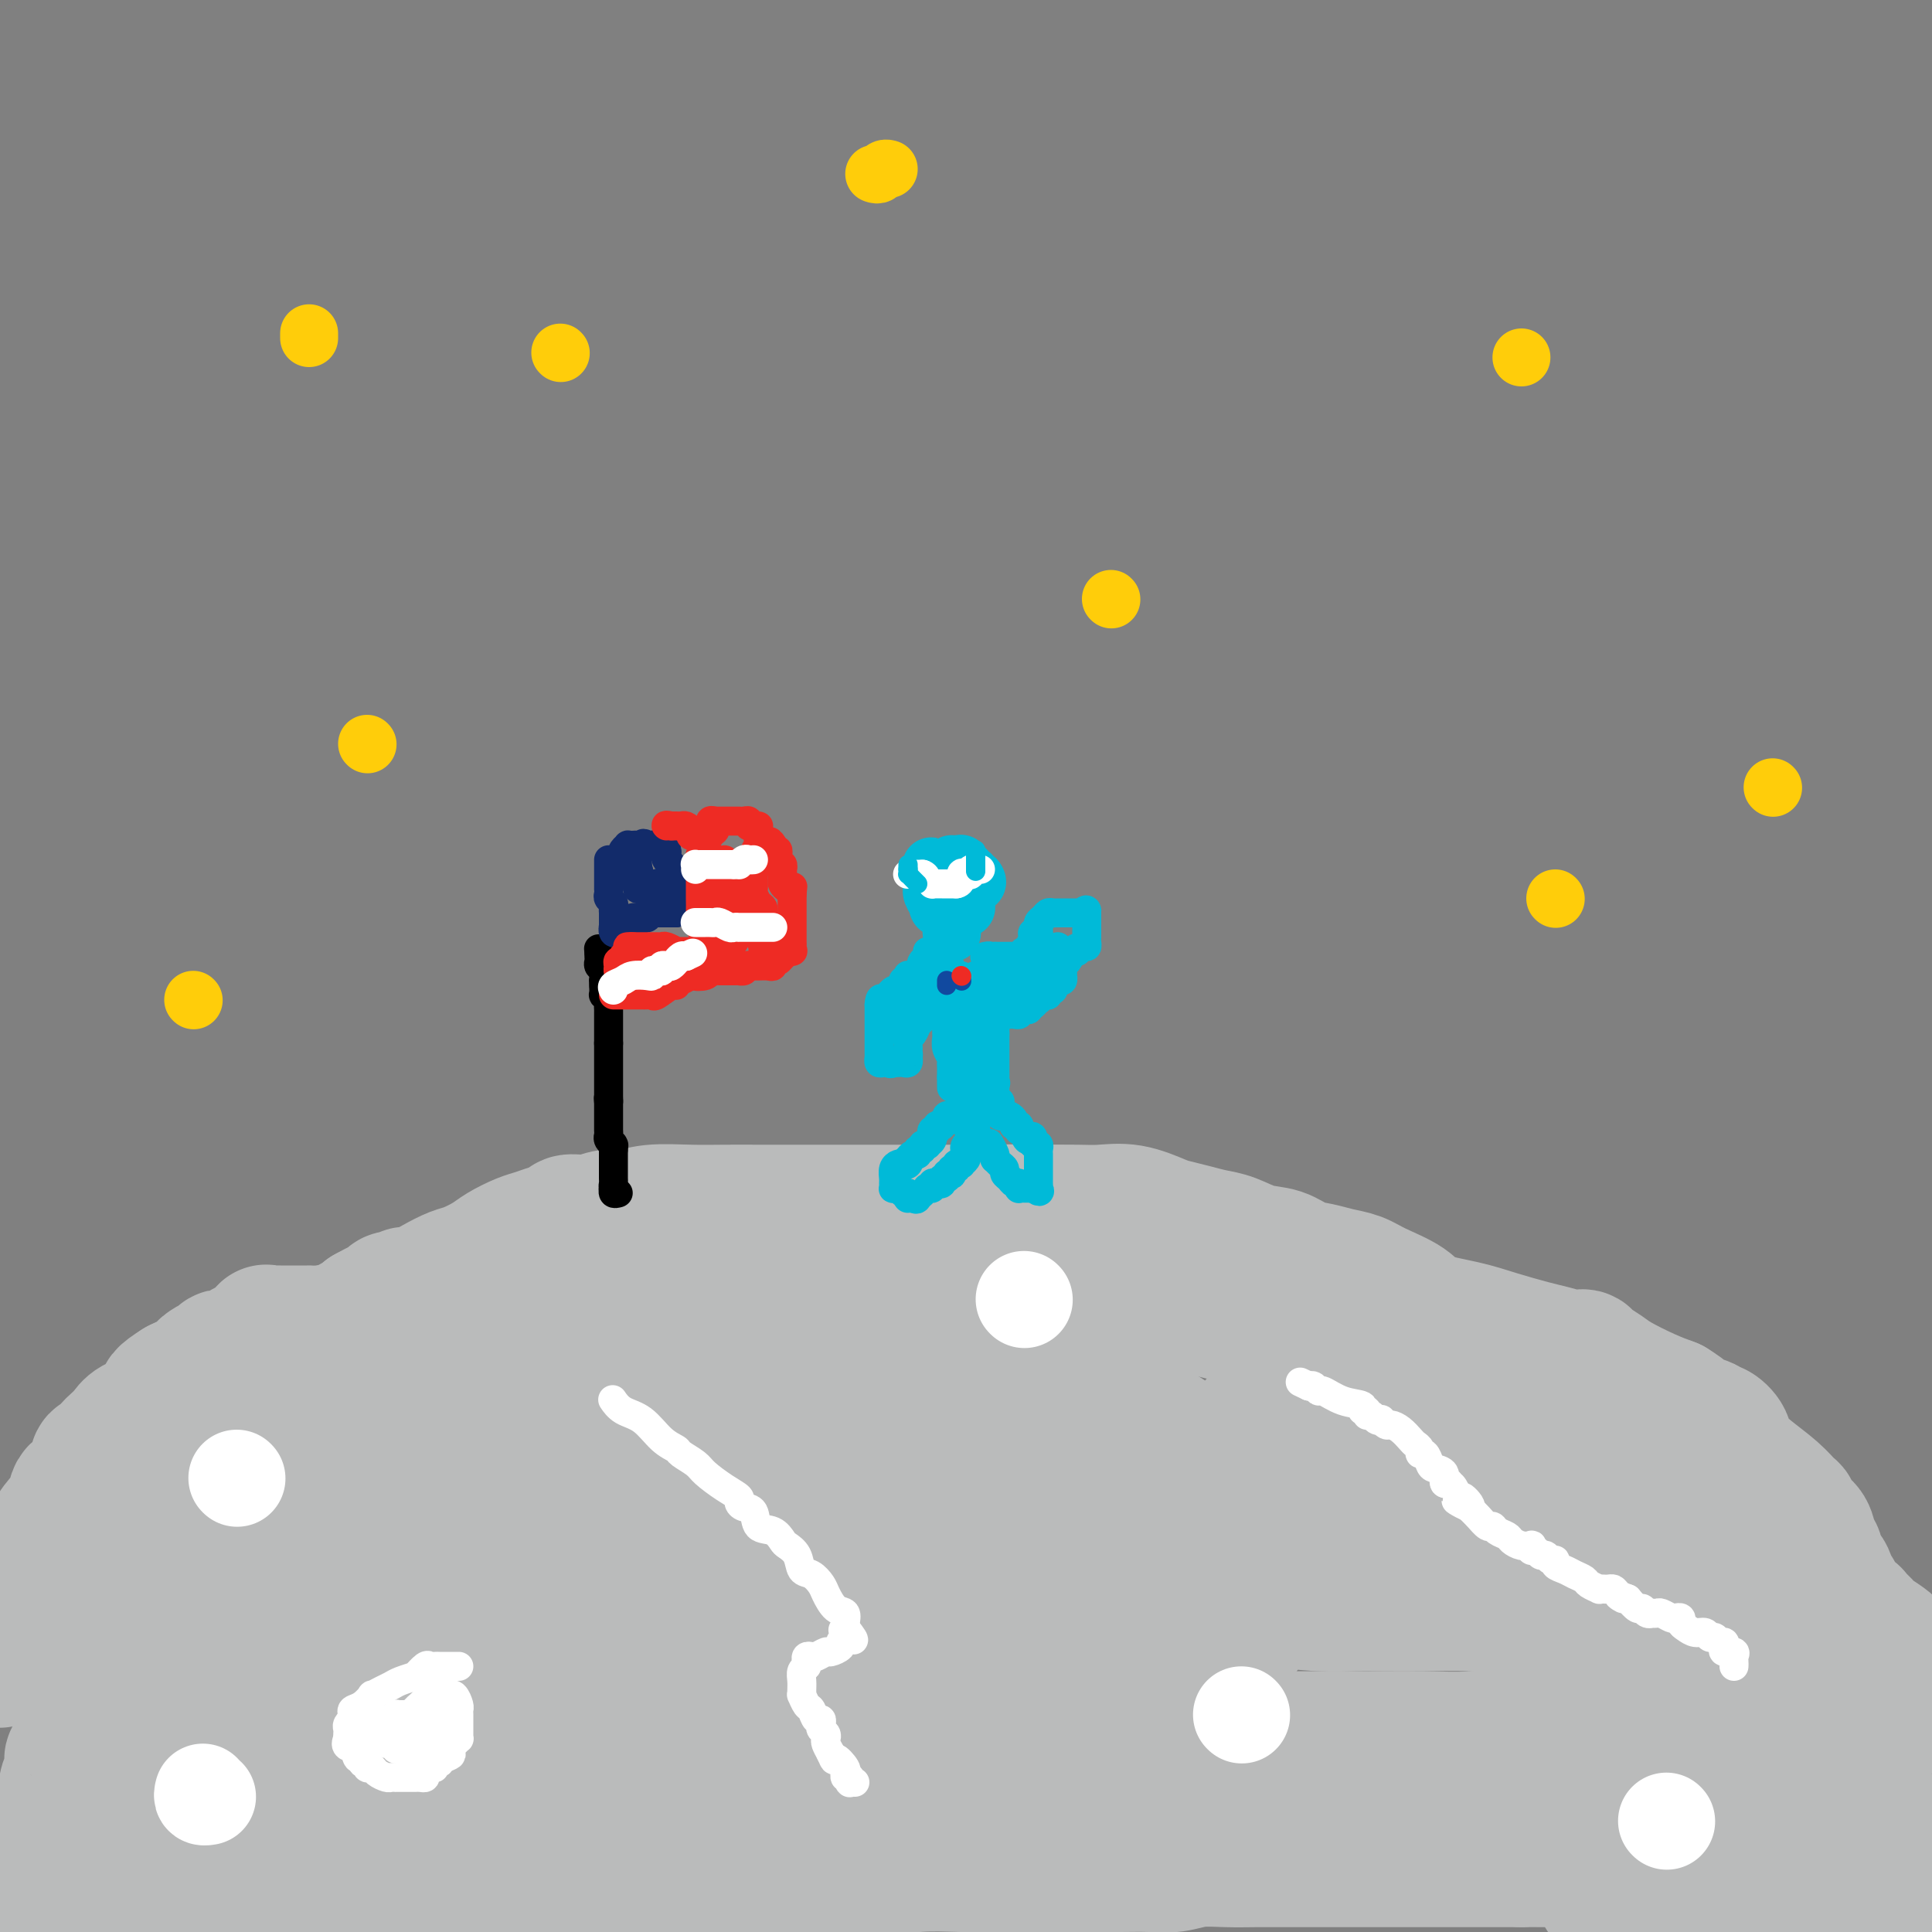 <svg viewBox='0 0 400 400' version='1.1' xmlns='http://www.w3.org/2000/svg' xmlns:xlink='http://www.w3.org/1999/xlink'><rect x="0" y="0" width="400" height="400" fill="#808080" stroke="none"/><g fill='none' stroke='rgb(186,187,187)' stroke-width='28' stroke-linecap='round' stroke-linejoin='round'><path d='M332,392c0.000,0.000 0.100,0.100 0.1,0.1'/><path d='M392,394c-0.000,-0.337 -0.000,-0.675 0,-1c0.000,-0.325 0.000,-0.639 0,-1c-0.000,-0.361 -0.000,-0.769 0,-1c0.000,-0.231 0.000,-0.286 0,-1c-0.000,-0.714 -0.000,-2.088 0,-3c0.000,-0.912 0.001,-1.362 0,-2c-0.001,-0.638 -0.003,-1.466 0,-2c0.003,-0.534 0.012,-0.776 0,-1c-0.012,-0.224 -0.046,-0.430 0,-1c0.046,-0.570 0.171,-1.503 0,-2c-0.171,-0.497 -0.636,-0.558 -1,-1c-0.364,-0.442 -0.625,-1.264 -1,-2c-0.375,-0.736 -0.864,-1.387 -1,-2c-0.136,-0.613 0.080,-1.190 0,-2c-0.080,-0.810 -0.455,-1.854 -1,-3c-0.545,-1.146 -1.259,-2.393 -2,-4c-0.741,-1.607 -1.508,-3.574 -2,-5c-0.492,-1.426 -0.709,-2.310 -1,-3c-0.291,-0.690 -0.655,-1.186 -1,-2c-0.345,-0.814 -0.670,-1.947 -1,-3c-0.330,-1.053 -0.665,-2.027 -1,-3'/><path d='M380,349c-2.035,-4.943 -1.123,-2.302 -1,-2c0.123,0.302 -0.542,-1.735 -1,-3c-0.458,-1.265 -0.707,-1.759 -1,-2c-0.293,-0.241 -0.630,-0.228 -1,-1c-0.370,-0.772 -0.774,-2.329 -1,-3c-0.226,-0.671 -0.273,-0.455 -1,-1c-0.727,-0.545 -2.135,-1.851 -3,-3c-0.865,-1.149 -1.187,-2.139 -2,-3c-0.813,-0.861 -2.118,-1.591 -3,-2c-0.882,-0.409 -1.341,-0.498 -2,-1c-0.659,-0.502 -1.519,-1.418 -2,-2c-0.481,-0.582 -0.582,-0.830 -1,-1c-0.418,-0.170 -1.154,-0.263 -2,-1c-0.846,-0.737 -1.801,-2.119 -3,-3c-1.199,-0.881 -2.641,-1.260 -4,-2c-1.359,-0.740 -2.634,-1.842 -4,-3c-1.366,-1.158 -2.823,-2.373 -4,-3c-1.177,-0.627 -2.074,-0.667 -3,-1c-0.926,-0.333 -1.880,-0.961 -3,-2c-1.120,-1.039 -2.407,-2.491 -3,-3c-0.593,-0.509 -0.492,-0.076 -1,0c-0.508,0.076 -1.624,-0.206 -3,-1c-1.376,-0.794 -3.012,-2.100 -4,-3c-0.988,-0.900 -1.328,-1.393 -2,-2c-0.672,-0.607 -1.678,-1.327 -3,-2c-1.322,-0.673 -2.961,-1.297 -4,-2c-1.039,-0.703 -1.477,-1.484 -2,-2c-0.523,-0.516 -1.130,-0.767 -2,-1c-0.870,-0.233 -2.004,-0.447 -3,-1c-0.996,-0.553 -1.856,-1.444 -3,-2c-1.144,-0.556 -2.572,-0.778 -4,-1'/><path d='M304,290c-10.743,-6.687 -5.101,-2.904 -4,-2c1.101,0.904 -2.340,-1.071 -4,-2c-1.660,-0.929 -1.540,-0.812 -2,-1c-0.460,-0.188 -1.501,-0.679 -3,-1c-1.499,-0.321 -3.456,-0.471 -5,-1c-1.544,-0.529 -2.674,-1.437 -4,-2c-1.326,-0.563 -2.848,-0.780 -4,-1c-1.152,-0.220 -1.934,-0.444 -3,-1c-1.066,-0.556 -2.417,-1.444 -4,-2c-1.583,-0.556 -3.400,-0.779 -5,-1c-1.600,-0.221 -2.984,-0.439 -4,-1c-1.016,-0.561 -1.663,-1.465 -3,-2c-1.337,-0.535 -3.365,-0.702 -5,-1c-1.635,-0.298 -2.876,-0.728 -4,-1c-1.124,-0.272 -2.130,-0.386 -3,-1c-0.870,-0.614 -1.603,-1.726 -3,-2c-1.397,-0.274 -3.459,0.291 -5,0c-1.541,-0.291 -2.563,-1.439 -4,-2c-1.437,-0.561 -3.291,-0.536 -5,-1c-1.709,-0.464 -3.274,-1.419 -5,-2c-1.726,-0.581 -3.612,-0.789 -5,-1c-1.388,-0.211 -2.279,-0.424 -4,-1c-1.721,-0.576 -4.272,-1.513 -6,-2c-1.728,-0.487 -2.634,-0.523 -5,-1c-2.366,-0.477 -6.192,-1.396 -8,-2c-1.808,-0.604 -1.597,-0.893 -2,-1c-0.403,-0.107 -1.420,-0.031 -2,0c-0.580,0.031 -0.722,0.019 -1,0c-0.278,-0.019 -0.690,-0.044 -1,0c-0.310,0.044 -0.517,0.155 -1,0c-0.483,-0.155 -1.241,-0.578 -2,-1'/><path d='M188,254c-9.292,-2.182 -4.523,-0.637 -3,0c1.523,0.637 -0.201,0.367 -1,0c-0.799,-0.367 -0.672,-0.830 -1,-1c-0.328,-0.170 -1.109,-0.045 -2,0c-0.891,0.045 -1.892,0.012 -3,0c-1.108,-0.012 -2.322,-0.003 -3,0c-0.678,0.003 -0.819,0.001 -1,0c-0.181,-0.001 -0.403,-0.000 -1,0c-0.597,0.000 -1.569,0.000 -2,0c-0.431,-0.000 -0.321,-0.000 -1,0c-0.679,0.000 -2.145,0.000 -3,0c-0.855,-0.000 -1.097,-0.000 -2,0c-0.903,0.000 -2.467,0.000 -3,0c-0.533,-0.000 -0.035,-0.000 0,0c0.035,0.000 -0.392,0.000 -1,0c-0.608,-0.000 -1.399,-0.000 -2,0c-0.601,0.000 -1.014,0.000 -2,0c-0.986,-0.000 -2.544,-0.001 -4,0c-1.456,0.001 -2.810,0.003 -4,0c-1.190,-0.003 -2.216,-0.011 -3,0c-0.784,0.011 -1.326,0.042 -2,0c-0.674,-0.042 -1.480,-0.156 -2,0c-0.520,0.156 -0.753,0.581 -1,1c-0.247,0.419 -0.508,0.833 -1,1c-0.492,0.167 -1.215,0.086 -2,0c-0.785,-0.086 -1.633,-0.177 -3,0c-1.367,0.177 -3.253,0.622 -5,1c-1.747,0.378 -3.355,0.689 -4,1c-0.645,0.311 -0.328,0.622 -1,1c-0.672,0.378 -2.335,0.822 -3,1c-0.665,0.178 -0.333,0.089 0,0'/><path d='M122,259c-3.229,0.798 -1.303,-0.206 -1,0c0.303,0.206 -1.019,1.624 -2,2c-0.981,0.376 -1.622,-0.290 -2,0c-0.378,0.290 -0.493,1.534 -1,2c-0.507,0.466 -1.407,0.152 -2,0c-0.593,-0.152 -0.881,-0.143 -1,0c-0.119,0.143 -0.069,0.418 -1,1c-0.931,0.582 -2.842,1.470 -4,2c-1.158,0.530 -1.564,0.703 -2,1c-0.436,0.297 -0.904,0.717 -2,1c-1.096,0.283 -2.821,0.429 -4,1c-1.179,0.571 -1.811,1.568 -3,2c-1.189,0.432 -2.935,0.300 -4,1c-1.065,0.700 -1.450,2.233 -2,3c-0.550,0.767 -1.265,0.768 -2,1c-0.735,0.232 -1.490,0.695 -2,1c-0.510,0.305 -0.776,0.454 -1,1c-0.224,0.546 -0.405,1.490 -1,2c-0.595,0.510 -1.602,0.584 -3,1c-1.398,0.416 -3.187,1.172 -4,2c-0.813,0.828 -0.651,1.729 -1,2c-0.349,0.271 -1.208,-0.087 -2,0c-0.792,0.087 -1.517,0.619 -2,1c-0.483,0.381 -0.726,0.610 -1,1c-0.274,0.390 -0.580,0.941 -1,1c-0.420,0.059 -0.953,-0.374 -1,0c-0.047,0.374 0.391,1.556 0,2c-0.391,0.444 -1.610,0.150 -2,0c-0.390,-0.150 0.049,-0.156 0,0c-0.049,0.156 -0.585,0.473 -1,1c-0.415,0.527 -0.707,1.263 -1,2'/><path d='M66,293c-4.638,3.367 -2.731,1.285 -2,1c0.731,-0.285 0.288,1.227 0,2c-0.288,0.773 -0.420,0.808 -1,1c-0.580,0.192 -1.608,0.542 -2,1c-0.392,0.458 -0.149,1.025 -1,2c-0.851,0.975 -2.795,2.359 -4,3c-1.205,0.641 -1.669,0.538 -2,1c-0.331,0.462 -0.528,1.489 -1,2c-0.472,0.511 -1.220,0.507 -2,1c-0.780,0.493 -1.593,1.483 -2,2c-0.407,0.517 -0.409,0.561 -1,1c-0.591,0.439 -1.773,1.273 -2,2c-0.227,0.727 0.500,1.346 0,2c-0.500,0.654 -2.228,1.344 -3,2c-0.772,0.656 -0.589,1.279 -1,2c-0.411,0.721 -1.415,1.542 -2,2c-0.585,0.458 -0.751,0.554 -1,1c-0.249,0.446 -0.582,1.240 -1,2c-0.418,0.760 -0.919,1.484 -1,2c-0.081,0.516 0.260,0.823 0,1c-0.260,0.177 -1.121,0.225 -2,1c-0.879,0.775 -1.776,2.278 -2,3c-0.224,0.722 0.225,0.664 0,1c-0.225,0.336 -1.123,1.065 -2,2c-0.877,0.935 -1.731,2.075 -2,3c-0.269,0.925 0.048,1.637 0,2c-0.048,0.363 -0.460,0.379 -1,1c-0.540,0.621 -1.207,1.847 -2,3c-0.793,1.153 -1.714,2.234 -2,3c-0.286,0.766 0.061,1.219 0,2c-0.061,0.781 -0.531,1.891 -1,3'/><path d='M23,350c-3.941,6.230 -2.294,2.806 -2,2c0.294,-0.806 -0.766,1.005 -1,2c-0.234,0.995 0.359,1.174 0,2c-0.359,0.826 -1.669,2.297 -2,3c-0.331,0.703 0.318,0.636 0,1c-0.318,0.364 -1.602,1.157 -2,2c-0.398,0.843 0.089,1.735 0,2c-0.089,0.265 -0.755,-0.096 -1,0c-0.245,0.096 -0.069,0.650 0,1c0.069,0.350 0.031,0.498 0,1c-0.031,0.502 -0.053,1.360 0,2c0.053,0.640 0.183,1.062 0,1c-0.183,-0.062 -0.679,-0.608 -1,0c-0.321,0.608 -0.468,2.371 -1,4c-0.532,1.629 -1.448,3.123 -2,4c-0.552,0.877 -0.739,1.136 -1,2c-0.261,0.864 -0.595,2.332 -1,3c-0.405,0.668 -0.879,0.536 -1,1c-0.121,0.464 0.112,1.522 0,2c-0.112,0.478 -0.569,0.374 -1,1c-0.431,0.626 -0.837,1.982 -1,3c-0.163,1.018 -0.082,1.698 0,2c0.082,0.302 0.165,0.227 0,1c-0.165,0.773 -0.579,2.393 -1,3c-0.421,0.607 -0.849,0.201 -1,0c-0.151,-0.201 -0.027,-0.195 0,0c0.027,0.195 -0.045,0.580 0,1c0.045,0.420 0.208,0.875 0,1c-0.208,0.125 -0.787,-0.082 -1,0c-0.213,0.082 -0.061,0.452 0,1c0.061,0.548 0.030,1.274 0,2'/><path d='M14,395c0.266,0.000 0.532,0.000 1,0c0.468,-0.000 1.138,-0.000 2,0c0.862,0.000 1.918,0.000 3,0c1.082,-0.000 2.192,-0.000 3,0c0.808,0.000 1.314,0.001 2,0c0.686,-0.001 1.551,-0.004 3,0c1.449,0.004 3.480,0.015 5,0c1.520,-0.015 2.527,-0.057 4,0c1.473,0.057 3.412,0.211 5,0c1.588,-0.211 2.825,-0.788 4,-1c1.175,-0.212 2.289,-0.060 3,0c0.711,0.060 1.020,0.026 2,0c0.980,-0.026 2.631,-0.044 4,0c1.369,0.044 2.458,0.152 4,0c1.542,-0.152 3.538,-0.563 5,-1c1.462,-0.437 2.388,-0.901 4,-1c1.612,-0.099 3.908,0.165 5,0c1.092,-0.165 0.979,-0.760 2,-1c1.021,-0.240 3.174,-0.124 5,0c1.826,0.124 3.323,0.257 5,0c1.677,-0.257 3.532,-0.904 5,-1c1.468,-0.096 2.549,0.359 4,0c1.451,-0.359 3.272,-1.531 5,-2c1.728,-0.469 3.364,-0.234 5,0'/><path d='M104,388c14.816,-1.309 6.854,-1.083 5,-1c-1.854,0.083 2.398,0.022 5,0c2.602,-0.022 3.553,-0.006 5,0c1.447,0.006 3.392,0.002 5,0c1.608,-0.002 2.881,-0.000 4,0c1.119,0.000 2.084,0.000 4,0c1.916,-0.000 4.781,-0.000 7,0c2.219,0.000 3.790,0.001 6,0c2.210,-0.001 5.060,-0.004 8,0c2.940,0.004 5.970,0.015 9,0c3.030,-0.015 6.058,-0.057 9,0c2.942,0.057 5.797,0.211 9,0c3.203,-0.211 6.753,-0.789 10,-1c3.247,-0.211 6.190,-0.057 9,0c2.810,0.057 5.486,0.015 9,0c3.514,-0.015 7.867,-0.003 11,0c3.133,0.003 5.046,-0.003 7,0c1.954,0.003 3.949,0.015 6,0c2.051,-0.015 4.158,-0.057 6,0c1.842,0.057 3.418,0.211 5,0c1.582,-0.211 3.171,-0.789 5,-1c1.829,-0.211 3.897,-0.057 6,0c2.103,0.057 4.241,0.015 6,0c1.759,-0.015 3.139,-0.004 5,0c1.861,0.004 4.202,0.001 6,0c1.798,-0.001 3.052,-0.000 5,0c1.948,0.000 4.591,0.000 7,0c2.409,-0.000 4.584,-0.000 7,0c2.416,0.000 5.074,0.000 8,0c2.926,-0.000 6.122,-0.000 9,0c2.878,0.000 5.439,0.000 8,0'/><path d='M315,385c33.553,-0.448 11.936,-0.069 5,0c-6.936,0.069 0.811,-0.174 4,0c3.189,0.174 1.821,0.765 2,1c0.179,0.235 1.906,0.116 3,0c1.094,-0.116 1.557,-0.227 3,0c1.443,0.227 3.868,0.793 6,1c2.132,0.207 3.972,0.055 6,0c2.028,-0.055 4.244,-0.015 6,0c1.756,0.015 3.050,0.004 4,0c0.950,-0.004 1.555,-0.001 2,0c0.445,0.001 0.731,0.001 1,0c0.269,-0.001 0.520,-0.001 1,0c0.480,0.001 1.189,0.004 2,0c0.811,-0.004 1.722,-0.016 2,0c0.278,0.016 -0.078,0.061 0,0c0.078,-0.061 0.592,-0.228 1,0c0.408,0.228 0.712,0.850 1,1c0.288,0.150 0.561,-0.173 1,0c0.439,0.173 1.046,0.840 2,1c0.954,0.160 2.257,-0.188 3,0c0.743,0.188 0.927,0.911 1,1c0.073,0.089 0.037,-0.455 0,-1'/><path d='M371,389c8.675,0.418 2.364,-0.539 0,-1c-2.364,-0.461 -0.781,-0.428 0,-1c0.781,-0.572 0.760,-1.750 0,-3c-0.760,-1.250 -2.258,-2.571 -3,-4c-0.742,-1.429 -0.728,-2.965 -1,-4c-0.272,-1.035 -0.832,-1.570 -1,-2c-0.168,-0.430 0.054,-0.756 0,-1c-0.054,-0.244 -0.385,-0.405 -1,-1c-0.615,-0.595 -1.513,-1.626 -2,-2c-0.487,-0.374 -0.563,-0.093 -1,-1c-0.437,-0.907 -1.235,-3.001 -2,-4c-0.765,-0.999 -1.498,-0.903 -2,-1c-0.502,-0.097 -0.774,-0.385 -1,-1c-0.226,-0.615 -0.407,-1.555 -1,-2c-0.593,-0.445 -1.598,-0.393 -2,-1c-0.402,-0.607 -0.201,-1.873 -1,-3c-0.799,-1.127 -2.599,-2.116 -4,-3c-1.401,-0.884 -2.405,-1.662 -4,-3c-1.595,-1.338 -3.782,-3.235 -5,-4c-1.218,-0.765 -1.465,-0.397 -2,-1c-0.535,-0.603 -1.356,-2.178 -2,-3c-0.644,-0.822 -1.111,-0.891 -2,-1c-0.889,-0.109 -2.198,-0.259 -3,-1c-0.802,-0.741 -1.095,-2.072 -2,-3c-0.905,-0.928 -2.423,-1.452 -4,-2c-1.577,-0.548 -3.215,-1.120 -5,-2c-1.785,-0.880 -3.719,-2.067 -5,-3c-1.281,-0.933 -1.910,-1.611 -3,-2c-1.090,-0.389 -2.639,-0.489 -4,-1c-1.361,-0.511 -2.532,-1.432 -4,-2c-1.468,-0.568 -3.234,-0.784 -5,-1'/><path d='M299,325c-5.997,-2.617 -5.989,-2.659 -7,-3c-1.011,-0.341 -3.041,-0.981 -5,-2c-1.959,-1.019 -3.846,-2.416 -5,-3c-1.154,-0.584 -1.576,-0.355 -3,-1c-1.424,-0.645 -3.852,-2.165 -6,-3c-2.148,-0.835 -4.016,-0.984 -6,-2c-1.984,-1.016 -4.084,-2.900 -6,-4c-1.916,-1.100 -3.647,-1.415 -5,-2c-1.353,-0.585 -2.328,-1.441 -3,-2c-0.672,-0.559 -1.043,-0.820 -2,-1c-0.957,-0.180 -2.502,-0.277 -4,-1c-1.498,-0.723 -2.950,-2.071 -6,-4c-3.050,-1.929 -7.697,-4.440 -11,-6c-3.303,-1.560 -5.263,-2.170 -8,-3c-2.737,-0.830 -6.253,-1.881 -9,-3c-2.747,-1.119 -4.725,-2.306 -7,-3c-2.275,-0.694 -4.846,-0.894 -8,-2c-3.154,-1.106 -6.890,-3.120 -10,-4c-3.110,-0.880 -5.595,-0.628 -8,-1c-2.405,-0.372 -4.729,-1.368 -7,-2c-2.271,-0.632 -4.490,-0.900 -6,-1c-1.510,-0.100 -2.311,-0.030 -3,0c-0.689,0.030 -1.267,0.022 -2,0c-0.733,-0.022 -1.622,-0.059 -3,0c-1.378,0.059 -3.244,0.212 -5,0c-1.756,-0.212 -3.400,-0.789 -5,-1c-1.600,-0.211 -3.155,-0.057 -5,0c-1.845,0.057 -3.979,0.015 -6,0c-2.021,-0.015 -3.929,-0.004 -5,0c-1.071,0.004 -1.306,0.001 -2,0c-0.694,-0.001 -1.847,-0.001 -3,0'/><path d='M128,271c-9.780,-0.825 -4.230,-0.387 -3,0c1.230,0.387 -1.860,0.722 -4,1c-2.140,0.278 -3.330,0.498 -5,1c-1.670,0.502 -3.819,1.287 -6,2c-2.181,0.713 -4.395,1.353 -6,2c-1.605,0.647 -2.601,1.300 -4,2c-1.399,0.700 -3.201,1.445 -4,2c-0.799,0.555 -0.595,0.918 -1,1c-0.405,0.082 -1.421,-0.117 -2,0c-0.579,0.117 -0.722,0.551 -1,1c-0.278,0.449 -0.690,0.912 -1,1c-0.310,0.088 -0.519,-0.198 -1,0c-0.481,0.198 -1.234,0.881 -2,1c-0.766,0.119 -1.544,-0.327 -2,0c-0.456,0.327 -0.591,1.427 -1,2c-0.409,0.573 -1.091,0.618 -2,1c-0.909,0.382 -2.044,1.099 -3,2c-0.956,0.901 -1.732,1.984 -3,3c-1.268,1.016 -3.026,1.963 -4,3c-0.974,1.037 -1.163,2.162 -2,3c-0.837,0.838 -2.321,1.389 -3,2c-0.679,0.611 -0.554,1.281 -1,2c-0.446,0.719 -1.463,1.486 -2,2c-0.537,0.514 -0.594,0.776 -1,2c-0.406,1.224 -1.161,3.412 -2,5c-0.839,1.588 -1.761,2.578 -3,4c-1.239,1.422 -2.796,3.276 -4,5c-1.204,1.724 -2.055,3.318 -3,5c-0.945,1.682 -1.985,3.453 -3,5c-1.015,1.547 -2.004,2.871 -3,4c-0.996,1.129 -1.998,2.065 -3,3'/><path d='M43,338c-4.169,6.408 -2.092,3.928 -2,4c0.092,0.072 -1.802,2.696 -3,4c-1.198,1.304 -1.702,1.287 -2,2c-0.298,0.713 -0.392,2.156 -1,3c-0.608,0.844 -1.732,1.091 -2,2c-0.268,0.909 0.321,2.481 0,3c-0.321,0.519 -1.550,-0.014 -2,0c-0.450,0.014 -0.121,0.576 0,1c0.121,0.424 0.032,0.709 0,1c-0.032,0.291 -0.009,0.589 0,1c0.009,0.411 0.003,0.937 0,1c-0.003,0.063 -0.001,-0.337 0,0c0.001,0.337 0.003,1.410 0,2c-0.003,0.590 -0.012,0.698 0,1c0.012,0.302 0.045,0.798 0,1c-0.045,0.202 -0.168,0.110 0,0c0.168,-0.110 0.627,-0.237 1,0c0.373,0.237 0.659,0.838 1,1c0.341,0.162 0.736,-0.115 1,0c0.264,0.115 0.397,0.623 1,1c0.603,0.377 1.675,0.623 2,1c0.325,0.377 -0.099,0.885 0,1c0.099,0.115 0.719,-0.161 1,0c0.281,0.161 0.223,0.760 0,1c-0.223,0.240 -0.612,0.120 -1,0'/><path d='M37,369c0.805,1.703 -0.181,0.459 -1,0c-0.819,-0.459 -1.469,-0.133 -2,0c-0.531,0.133 -0.943,0.074 -1,0c-0.057,-0.074 0.240,-0.164 0,0c-0.240,0.164 -1.019,0.582 -1,1c0.019,0.418 0.834,0.838 1,1c0.166,0.162 -0.316,0.068 0,0c0.316,-0.068 1.431,-0.108 3,0c1.569,0.108 3.590,0.365 6,0c2.410,-0.365 5.207,-1.352 8,-2c2.793,-0.648 5.581,-0.958 8,-1c2.419,-0.042 4.470,0.185 7,0c2.530,-0.185 5.538,-0.782 8,-1c2.462,-0.218 4.376,-0.059 6,0c1.624,0.059 2.958,0.016 4,0c1.042,-0.016 1.792,-0.004 3,0c1.208,0.004 2.872,0.001 4,0c1.128,-0.001 1.719,-0.001 3,0c1.281,0.001 3.252,0.001 5,0c1.748,-0.001 3.272,-0.004 5,0c1.728,0.004 3.659,0.015 6,0c2.341,-0.015 5.091,-0.056 8,0c2.909,0.056 5.975,0.207 9,0c3.025,-0.207 6.007,-0.774 9,-1c2.993,-0.226 5.996,-0.113 9,0'/><path d='M144,366c18.319,-0.686 9.115,-0.901 7,-1c-2.115,-0.099 2.857,-0.082 6,0c3.143,0.082 4.456,0.230 6,0c1.544,-0.230 3.318,-0.836 5,-1c1.682,-0.164 3.272,0.115 6,0c2.728,-0.115 6.594,-0.623 10,-1c3.406,-0.377 6.354,-0.623 10,-1c3.646,-0.377 7.991,-0.886 12,-1c4.009,-0.114 7.681,0.166 11,0c3.319,-0.166 6.285,-0.776 9,-1c2.715,-0.224 5.179,-0.060 8,0c2.821,0.060 6.000,0.016 9,0c3.000,-0.016 5.823,-0.004 8,0c2.177,0.004 3.708,0.001 5,0c1.292,-0.001 2.344,-0.001 4,0c1.656,0.001 3.914,0.001 6,0c2.086,-0.001 3.998,-0.004 7,0c3.002,0.004 7.093,0.015 11,0c3.907,-0.015 7.631,-0.056 11,0c3.369,0.056 6.382,0.211 10,0c3.618,-0.211 7.841,-0.786 11,-1c3.159,-0.214 5.254,-0.068 7,0c1.746,0.068 3.144,0.056 5,0c1.856,-0.056 4.172,-0.156 6,0c1.828,0.156 3.169,0.568 4,1c0.831,0.432 1.151,0.884 2,1c0.849,0.116 2.228,-0.103 3,0c0.772,0.103 0.939,0.528 1,1c0.061,0.472 0.018,0.992 0,1c-0.018,0.008 -0.009,-0.496 0,-1'/><path d='M344,362c1.547,0.147 0.414,-0.984 0,-2c-0.414,-1.016 -0.110,-1.915 0,-3c0.110,-1.085 0.025,-2.354 0,-3c-0.025,-0.646 0.008,-0.668 0,-1c-0.008,-0.332 -0.058,-0.975 0,-2c0.058,-1.025 0.224,-2.431 0,-4c-0.224,-1.569 -0.837,-3.301 -1,-4c-0.163,-0.699 0.123,-0.364 0,-1c-0.123,-0.636 -0.654,-2.243 -1,-3c-0.346,-0.757 -0.506,-0.664 -1,-1c-0.494,-0.336 -1.323,-1.102 -2,-2c-0.677,-0.898 -1.204,-1.927 -2,-3c-0.796,-1.073 -1.863,-2.189 -3,-3c-1.137,-0.811 -2.344,-1.319 -3,-2c-0.656,-0.681 -0.761,-1.537 -2,-3c-1.239,-1.463 -3.612,-3.534 -6,-5c-2.388,-1.466 -4.793,-2.328 -8,-4c-3.207,-1.672 -7.217,-4.154 -11,-6c-3.783,-1.846 -7.338,-3.057 -10,-4c-2.662,-0.943 -4.432,-1.617 -6,-2c-1.568,-0.383 -2.935,-0.473 -4,-1c-1.065,-0.527 -1.829,-1.490 -3,-2c-1.171,-0.510 -2.748,-0.568 -4,-1c-1.252,-0.432 -2.178,-1.237 -4,-2c-1.822,-0.763 -4.540,-1.483 -6,-2c-1.460,-0.517 -1.662,-0.832 -2,-1c-0.338,-0.168 -0.811,-0.191 -1,0c-0.189,0.191 -0.095,0.595 0,1'/><path d='M264,296c-8.541,-3.217 -0.393,0.741 3,2c3.393,1.259 2.029,-0.180 3,0c0.971,0.180 4.275,1.978 7,3c2.725,1.022 4.871,1.266 7,2c2.129,0.734 4.241,1.956 7,3c2.759,1.044 6.165,1.910 9,3c2.835,1.090 5.098,2.405 8,4c2.902,1.595 6.442,3.472 10,5c3.558,1.528 7.135,2.709 10,4c2.865,1.291 5.019,2.694 7,3c1.981,0.306 3.788,-0.483 5,0c1.212,0.483 1.827,2.237 3,3c1.173,0.763 2.902,0.533 4,1c1.098,0.467 1.565,1.631 2,2c0.435,0.369 0.839,-0.059 1,0c0.161,0.059 0.078,0.603 0,1c-0.078,0.397 -0.150,0.645 0,1c0.150,0.355 0.521,0.815 0,1c-0.521,0.185 -1.936,0.096 -3,0c-1.064,-0.096 -1.779,-0.197 -3,0c-1.221,0.197 -2.948,0.694 -6,1c-3.052,0.306 -7.429,0.422 -12,0c-4.571,-0.422 -9.335,-1.381 -13,-2c-3.665,-0.619 -6.231,-0.897 -9,-1c-2.769,-0.103 -5.742,-0.030 -9,0c-3.258,0.030 -6.801,0.018 -9,0c-2.199,-0.018 -3.054,-0.043 -5,0c-1.946,0.043 -4.985,0.155 -8,0c-3.015,-0.155 -6.008,-0.578 -9,-1'/><path d='M264,331c-15.360,-0.423 -10.762,0.020 -13,0c-2.238,-0.020 -11.314,-0.503 -19,-1c-7.686,-0.497 -13.983,-1.009 -21,-2c-7.017,-0.991 -14.755,-2.461 -22,-3c-7.245,-0.539 -13.995,-0.146 -19,0c-5.005,0.146 -8.263,0.045 -11,0c-2.737,-0.045 -4.953,-0.035 -7,0c-2.047,0.035 -3.924,0.096 -6,0c-2.076,-0.096 -4.352,-0.349 -7,0c-2.648,0.349 -5.669,1.301 -10,2c-4.331,0.699 -9.974,1.144 -15,2c-5.026,0.856 -9.437,2.123 -14,3c-4.563,0.877 -9.278,1.363 -14,2c-4.722,0.637 -9.449,1.424 -13,2c-3.551,0.576 -5.925,0.942 -7,1c-1.075,0.058 -0.850,-0.191 -1,0c-0.150,0.191 -0.674,0.822 -1,1c-0.326,0.178 -0.455,-0.097 0,0c0.455,0.097 1.493,0.565 3,1c1.507,0.435 3.485,0.836 6,1c2.515,0.164 5.569,0.091 9,0c3.431,-0.091 7.239,-0.200 12,0c4.761,0.200 10.474,0.708 16,1c5.526,0.292 10.865,0.369 16,1c5.135,0.631 10.068,1.815 15,3'/><path d='M141,345c14.514,1.642 13.300,1.746 16,2c2.700,0.254 9.315,0.657 14,1c4.685,0.343 7.439,0.627 10,1c2.561,0.373 4.929,0.834 7,1c2.071,0.166 3.844,0.035 6,0c2.156,-0.035 4.693,0.026 7,0c2.307,-0.026 4.383,-0.139 6,0c1.617,0.139 2.775,0.528 2,0c-0.775,-0.528 -3.484,-1.975 -7,-3c-3.516,-1.025 -7.839,-1.630 -13,-2c-5.161,-0.370 -11.162,-0.506 -17,0c-5.838,0.506 -11.515,1.652 -18,2c-6.485,0.348 -13.778,-0.103 -22,0c-8.222,0.103 -17.375,0.759 -24,1c-6.625,0.241 -10.724,0.066 -14,0c-3.276,-0.066 -5.729,-0.024 -7,0c-1.271,0.024 -1.362,0.029 -2,0c-0.638,-0.029 -1.825,-0.092 -2,0c-0.175,0.092 0.661,0.340 -1,0c-1.661,-0.340 -5.818,-1.268 -9,-2c-3.182,-0.732 -5.389,-1.268 -8,-2c-2.611,-0.732 -5.628,-1.660 -8,-2c-2.372,-0.340 -4.100,-0.091 -5,0c-0.900,0.091 -0.973,0.025 -1,0c-0.027,-0.025 -0.008,-0.007 0,0c0.008,0.007 0.004,0.004 0,0'/><path d='M51,342c-4.863,-1.115 -1.021,-0.902 1,-1c2.021,-0.098 2.220,-0.506 3,-1c0.780,-0.494 2.142,-1.075 3,-2c0.858,-0.925 1.211,-2.193 2,-3c0.789,-0.807 2.014,-1.153 3,-2c0.986,-0.847 1.735,-2.196 3,-3c1.265,-0.804 3.047,-1.063 5,-2c1.953,-0.937 4.078,-2.553 6,-4c1.922,-1.447 3.643,-2.724 6,-4c2.357,-1.276 5.351,-2.550 8,-4c2.649,-1.450 4.953,-3.075 7,-4c2.047,-0.925 3.838,-1.151 6,-2c2.162,-0.849 4.696,-2.323 7,-3c2.304,-0.677 4.378,-0.559 6,-1c1.622,-0.441 2.792,-1.442 5,-2c2.208,-0.558 5.453,-0.674 8,-1c2.547,-0.326 4.397,-0.860 6,-1c1.603,-0.140 2.960,0.116 5,0c2.040,-0.116 4.763,-0.605 7,-1c2.237,-0.395 3.990,-0.697 6,-1c2.010,-0.303 4.279,-0.606 7,-1c2.721,-0.394 5.893,-0.877 9,-1c3.107,-0.123 6.149,0.114 9,0c2.851,-0.114 5.513,-0.581 8,0c2.487,0.581 4.800,2.208 7,3c2.200,0.792 4.286,0.748 6,1c1.714,0.252 3.057,0.799 4,1c0.943,0.201 1.485,0.054 2,0c0.515,-0.054 1.004,-0.015 1,0c-0.004,0.015 -0.502,0.008 -1,0'/><path d='M206,303c5.756,0.170 2.145,-1.905 -1,-3c-3.145,-1.095 -5.826,-1.212 -8,-2c-2.174,-0.788 -3.841,-2.249 -6,-3c-2.159,-0.751 -4.809,-0.794 -8,-1c-3.191,-0.206 -6.924,-0.577 -10,-1c-3.076,-0.423 -5.496,-0.898 -8,-1c-2.504,-0.102 -5.092,0.169 -8,0c-2.908,-0.169 -6.137,-0.777 -10,-1c-3.863,-0.223 -8.360,-0.060 -12,0c-3.640,0.060 -6.423,0.016 -9,0c-2.577,-0.016 -4.948,-0.005 -6,0c-1.052,0.005 -0.785,0.002 -1,0c-0.215,-0.002 -0.914,-0.004 -1,0c-0.086,0.004 0.439,0.015 1,0c0.561,-0.015 1.157,-0.056 3,0c1.843,0.056 4.931,0.209 9,0c4.069,-0.209 9.117,-0.778 14,-1c4.883,-0.222 9.601,-0.095 14,0c4.399,0.095 8.478,0.160 13,0c4.522,-0.160 9.487,-0.543 13,0c3.513,0.543 5.575,2.012 8,3c2.425,0.988 5.212,1.494 8,2'/><path d='M201,295c3.753,1.300 5.134,2.050 7,3c1.866,0.950 4.216,2.100 6,3c1.784,0.900 3.003,1.548 4,2c0.997,0.452 1.773,0.706 2,1c0.227,0.294 -0.095,0.627 0,1c0.095,0.373 0.606,0.785 1,1c0.394,0.215 0.672,0.234 1,1c0.328,0.766 0.706,2.280 1,3c0.294,0.720 0.505,0.646 1,2c0.495,1.354 1.272,4.136 2,6c0.728,1.864 1.405,2.810 2,4c0.595,1.190 1.109,2.624 2,4c0.891,1.376 2.158,2.692 3,3c0.842,0.308 1.257,-0.394 2,0c0.743,0.394 1.814,1.885 3,3c1.186,1.115 2.489,1.854 4,2c1.511,0.146 3.232,-0.302 5,0c1.768,0.302 3.585,1.352 5,2c1.415,0.648 2.429,0.892 3,1c0.571,0.108 0.701,0.080 1,0c0.299,-0.080 0.769,-0.214 1,0c0.231,0.214 0.222,0.774 0,1c-0.222,0.226 -0.659,0.116 -2,0c-1.341,-0.116 -3.587,-0.240 -6,0c-2.413,0.240 -4.995,0.843 -7,1c-2.005,0.157 -3.434,-0.133 -5,0c-1.566,0.133 -3.268,0.690 -4,1c-0.732,0.310 -0.495,0.374 -1,0c-0.505,-0.374 -1.753,-1.187 -3,-2'/><path d='M229,338c-4.502,-0.169 -2.757,-1.090 -4,-2c-1.243,-0.910 -5.473,-1.809 -9,-3c-3.527,-1.191 -6.352,-2.675 -10,-4c-3.648,-1.325 -8.121,-2.491 -13,-4c-4.879,-1.509 -10.165,-3.361 -15,-5c-4.835,-1.639 -9.220,-3.064 -13,-4c-3.780,-0.936 -6.955,-1.384 -10,-2c-3.045,-0.616 -5.959,-1.400 -8,-2c-2.041,-0.600 -3.208,-1.016 -5,-2c-1.792,-0.984 -4.209,-2.536 -6,-3c-1.791,-0.464 -2.957,0.162 -4,0c-1.043,-0.162 -1.963,-1.110 -3,-2c-1.037,-0.890 -2.191,-1.722 -3,-2c-0.809,-0.278 -1.272,-0.000 -2,0c-0.728,0.000 -1.722,-0.276 -3,-1c-1.278,-0.724 -2.842,-1.896 -5,-3c-2.158,-1.104 -4.910,-2.141 -7,-3c-2.090,-0.859 -3.517,-1.539 -5,-2c-1.483,-0.461 -3.020,-0.703 -4,-1c-0.980,-0.297 -1.401,-0.650 -2,-1c-0.599,-0.350 -1.374,-0.696 -2,-1c-0.626,-0.304 -1.103,-0.565 -2,-1c-0.897,-0.435 -2.212,-1.044 -4,-2c-1.788,-0.956 -4.047,-2.259 -5,-3c-0.953,-0.741 -0.601,-0.919 -1,-1c-0.399,-0.081 -1.550,-0.063 -2,0c-0.450,0.063 -0.201,0.172 0,0c0.201,-0.172 0.353,-0.623 0,-1c-0.353,-0.377 -1.210,-0.678 -2,-1c-0.790,-0.322 -1.511,-0.663 -2,-1c-0.489,-0.337 -0.744,-0.668 -1,-1'/><path d='M77,280c-8.467,-4.399 -2.133,-1.896 0,-1c2.133,0.896 0.065,0.183 -1,0c-1.065,-0.183 -1.129,0.162 -1,0c0.129,-0.162 0.450,-0.832 0,-1c-0.450,-0.168 -1.671,0.165 -2,0c-0.329,-0.165 0.233,-0.829 0,-1c-0.233,-0.171 -1.263,0.150 -2,0c-0.737,-0.150 -1.181,-0.772 -2,-1c-0.819,-0.228 -2.011,-0.061 -3,0c-0.989,0.061 -1.773,0.016 -2,0c-0.227,-0.016 0.105,-0.004 0,0c-0.105,0.004 -0.647,0.001 -1,0c-0.353,-0.001 -0.515,0.000 -1,0c-0.485,-0.000 -1.291,-0.002 -2,0c-0.709,0.002 -1.320,0.007 -2,0c-0.680,-0.007 -1.429,-0.027 -2,0c-0.571,0.027 -0.964,0.101 -1,0c-0.036,-0.101 0.285,-0.377 0,0c-0.285,0.377 -1.175,1.408 -2,2c-0.825,0.592 -1.584,0.746 -2,1c-0.416,0.254 -0.490,0.608 -1,1c-0.510,0.392 -1.457,0.823 -2,1c-0.543,0.177 -0.683,0.099 -1,0c-0.317,-0.099 -0.809,-0.220 -1,0c-0.191,0.220 -0.079,0.780 0,1c0.079,0.220 0.126,0.100 0,0c-0.126,-0.100 -0.423,-0.179 -1,0c-0.577,0.179 -1.433,0.615 -2,1c-0.567,0.385 -0.845,0.719 -1,1c-0.155,0.281 -0.187,0.509 -1,1c-0.813,0.491 -2.406,1.246 -4,2'/><path d='M37,287c-3.556,2.225 -2.946,2.288 -3,3c-0.054,0.712 -0.773,2.073 -2,3c-1.227,0.927 -2.962,1.419 -4,2c-1.038,0.581 -1.378,1.252 -2,2c-0.622,0.748 -1.527,1.573 -2,2c-0.473,0.427 -0.516,0.456 -1,1c-0.484,0.544 -1.409,1.604 -2,2c-0.591,0.396 -0.848,0.130 -1,1c-0.152,0.870 -0.198,2.877 -1,4c-0.802,1.123 -2.361,1.363 -3,2c-0.639,0.637 -0.359,1.672 -1,3c-0.641,1.328 -2.203,2.948 -3,4c-0.797,1.052 -0.828,1.534 -1,2c-0.172,0.466 -0.483,0.915 -1,2c-0.517,1.085 -1.238,2.805 -2,4c-0.762,1.195 -1.563,1.864 -2,3c-0.437,1.136 -0.508,2.737 -1,4c-0.492,1.263 -1.404,2.187 -2,3c-0.596,0.813 -0.877,1.514 -1,2c-0.123,0.486 -0.090,0.757 0,1c0.090,0.243 0.237,0.457 0,1c-0.237,0.543 -0.857,1.414 -1,2c-0.143,0.586 0.192,0.889 0,1c-0.192,0.111 -0.912,0.032 -1,0c-0.088,-0.032 0.456,-0.016 1,0'/><path d='M1,341c-2.316,5.089 -0.606,1.812 1,0c1.606,-1.812 3.108,-2.158 4,-3c0.892,-0.842 1.174,-2.179 2,-3c0.826,-0.821 2.198,-1.128 3,-2c0.802,-0.872 1.035,-2.311 1,-3c-0.035,-0.689 -0.340,-0.628 0,-1c0.340,-0.372 1.323,-1.178 2,-2c0.677,-0.822 1.049,-1.659 1,-2c-0.049,-0.341 -0.519,-0.184 0,-1c0.519,-0.816 2.026,-2.603 3,-4c0.974,-1.397 1.416,-2.404 2,-3c0.584,-0.596 1.310,-0.782 2,-2c0.690,-1.218 1.342,-3.470 2,-5c0.658,-1.530 1.320,-2.338 2,-3c0.680,-0.662 1.376,-1.177 2,-2c0.624,-0.823 1.176,-1.952 2,-3c0.824,-1.048 1.918,-2.013 3,-3c1.082,-0.987 2.150,-1.995 3,-3c0.850,-1.005 1.480,-2.007 3,-3c1.520,-0.993 3.929,-1.975 6,-3c2.071,-1.025 3.805,-2.091 5,-3c1.195,-0.909 1.852,-1.661 3,-2c1.148,-0.339 2.785,-0.266 4,-1c1.215,-0.734 2.006,-2.277 3,-3c0.994,-0.723 2.191,-0.628 3,-1c0.809,-0.372 1.228,-1.213 2,-2c0.772,-0.787 1.895,-1.520 3,-2c1.105,-0.480 2.193,-0.706 3,-1c0.807,-0.294 1.333,-0.656 2,-1c0.667,-0.344 1.476,-0.670 2,-1c0.524,-0.330 0.762,-0.665 1,-1'/><path d='M76,272c5.858,-3.220 2.004,-0.771 1,0c-1.004,0.771 0.844,-0.137 2,-1c1.156,-0.863 1.621,-1.680 2,-2c0.379,-0.320 0.674,-0.144 1,0c0.326,0.144 0.685,0.256 1,0c0.315,-0.256 0.586,-0.880 1,-1c0.414,-0.120 0.971,0.263 2,0c1.029,-0.263 2.528,-1.172 4,-2c1.472,-0.828 2.915,-1.573 4,-2c1.085,-0.427 1.813,-0.534 3,-1c1.187,-0.466 2.834,-1.291 4,-2c1.166,-0.709 1.851,-1.303 3,-2c1.149,-0.697 2.764,-1.497 4,-2c1.236,-0.503 2.094,-0.708 3,-1c0.906,-0.292 1.858,-0.671 3,-1c1.142,-0.329 2.472,-0.609 3,-1c0.528,-0.391 0.255,-0.893 1,-1c0.745,-0.107 2.508,0.182 4,0c1.492,-0.182 2.715,-0.833 4,-1c1.285,-0.167 2.633,0.151 4,0c1.367,-0.151 2.751,-0.773 5,-1c2.249,-0.227 5.361,-0.061 8,0c2.639,0.061 4.805,0.016 7,0c2.195,-0.016 4.419,-0.004 7,0c2.581,0.004 5.520,0.001 8,0c2.480,-0.001 4.501,-0.000 6,0c1.499,0.000 2.476,0.000 4,0c1.524,-0.000 3.594,-0.000 5,0c1.406,0.000 2.148,0.000 4,0c1.852,-0.000 4.815,-0.000 8,0c3.185,0.000 6.593,0.000 10,0'/><path d='M202,251c13.379,-0.155 8.828,-0.043 8,0c-0.828,0.043 2.068,0.018 5,0c2.932,-0.018 5.900,-0.030 8,0c2.100,0.030 3.331,0.102 5,0c1.669,-0.102 3.776,-0.378 6,0c2.224,0.378 4.565,1.410 6,2c1.435,0.590 1.965,0.740 3,1c1.035,0.260 2.577,0.632 4,1c1.423,0.368 2.729,0.732 4,1c1.271,0.268 2.506,0.439 4,1c1.494,0.561 3.245,1.512 5,2c1.755,0.488 3.512,0.511 5,1c1.488,0.489 2.706,1.443 4,2c1.294,0.557 2.665,0.718 4,1c1.335,0.282 2.636,0.684 4,1c1.364,0.316 2.793,0.546 4,1c1.207,0.454 2.192,1.133 4,2c1.808,0.867 4.437,1.924 6,3c1.563,1.076 2.059,2.172 4,3c1.941,0.828 5.328,1.388 8,2c2.672,0.612 4.628,1.274 7,2c2.372,0.726 5.161,1.514 7,2c1.839,0.486 2.729,0.668 4,1c1.271,0.332 2.925,0.813 4,1c1.075,0.187 1.573,0.079 2,0c0.427,-0.079 0.784,-0.131 1,0c0.216,0.131 0.290,0.444 1,1c0.710,0.556 2.056,1.355 3,2c0.944,0.645 1.485,1.135 3,2c1.515,0.865 4.004,2.104 6,3c1.996,0.896 3.498,1.448 5,2'/><path d='M346,291c3.523,2.184 3.329,2.643 4,3c0.671,0.357 2.205,0.612 3,1c0.795,0.388 0.851,0.911 1,1c0.149,0.089 0.392,-0.255 1,0c0.608,0.255 1.581,1.109 2,2c0.419,0.891 0.283,1.820 1,3c0.717,1.180 2.285,2.609 4,4c1.715,1.391 3.577,2.742 5,4c1.423,1.258 2.408,2.424 3,3c0.592,0.576 0.790,0.563 1,1c0.210,0.437 0.433,1.325 1,2c0.567,0.675 1.479,1.138 2,2c0.521,0.862 0.650,2.123 1,3c0.350,0.877 0.920,1.371 1,2c0.080,0.629 -0.330,1.395 0,2c0.330,0.605 1.401,1.051 2,2c0.599,0.949 0.725,2.401 1,3c0.275,0.599 0.700,0.347 1,1c0.300,0.653 0.476,2.213 1,3c0.524,0.787 1.398,0.803 2,1c0.602,0.197 0.933,0.577 1,1c0.067,0.423 -0.130,0.890 0,1c0.130,0.110 0.587,-0.137 1,0c0.413,0.137 0.783,0.659 1,1c0.217,0.341 0.281,0.500 1,1c0.719,0.500 2.091,1.342 3,2c0.909,0.658 1.354,1.132 2,2c0.646,0.868 1.493,2.130 2,3c0.507,0.870 0.675,1.350 1,2c0.325,0.650 0.807,1.472 1,2c0.193,0.528 0.096,0.764 0,1'/><path d='M396,350c2.549,2.873 1.422,1.554 1,1c-0.422,-0.554 -0.140,-0.345 0,0c0.140,0.345 0.138,0.824 0,1c-0.138,0.176 -0.410,0.049 -1,0c-0.590,-0.049 -1.496,-0.018 -2,0c-0.504,0.018 -0.607,0.025 -1,0c-0.393,-0.025 -1.077,-0.082 -2,0c-0.923,0.082 -2.086,0.303 -3,0c-0.914,-0.303 -1.580,-1.132 -3,-2c-1.420,-0.868 -3.592,-1.777 -6,-3c-2.408,-1.223 -5.050,-2.762 -8,-4c-2.950,-1.238 -6.209,-2.176 -8,-3c-1.791,-0.824 -2.113,-1.534 -3,-2c-0.887,-0.466 -2.337,-0.688 -3,-1c-0.663,-0.312 -0.539,-0.713 -1,-1c-0.461,-0.287 -1.508,-0.461 -3,-1c-1.492,-0.539 -3.431,-1.443 -5,-2c-1.569,-0.557 -2.769,-0.765 -4,-1c-1.231,-0.235 -2.495,-0.496 -4,-1c-1.505,-0.504 -3.253,-1.252 -5,-2'/><path d='M335,329c-9.744,-4.214 -7.604,-3.247 -9,-4c-1.396,-0.753 -6.329,-3.224 -11,-5c-4.671,-1.776 -9.082,-2.857 -13,-4c-3.918,-1.143 -7.344,-2.347 -10,-3c-2.656,-0.653 -4.542,-0.753 -6,-1c-1.458,-0.247 -2.487,-0.639 -3,-1c-0.513,-0.361 -0.510,-0.689 -1,-1c-0.490,-0.311 -1.473,-0.605 -3,-1c-1.527,-0.395 -3.599,-0.890 -6,-1c-2.401,-0.110 -5.132,0.167 -8,0c-2.868,-0.167 -5.875,-0.777 -9,-1c-3.125,-0.223 -6.368,-0.060 -9,0c-2.632,0.060 -4.652,0.016 -7,0c-2.348,-0.016 -5.025,-0.002 -7,0c-1.975,0.002 -3.247,-0.006 -4,0c-0.753,0.006 -0.985,0.025 -1,0c-0.015,-0.025 0.187,-0.095 0,0c-0.187,0.095 -0.764,0.355 -1,1c-0.236,0.645 -0.129,1.676 1,3c1.129,1.324 3.282,2.943 5,4c1.718,1.057 3.001,1.554 4,2c0.999,0.446 1.714,0.842 2,1c0.286,0.158 0.143,0.079 0,0'/></g>
<g fill='none' stroke='rgb(255,255,255)' stroke-width='6' stroke-linecap='round' stroke-linejoin='round'><path d='M359,345c0.016,-0.341 0.032,-0.683 0,-1c-0.032,-0.317 -0.113,-0.611 0,-1c0.113,-0.389 0.420,-0.874 0,-1c-0.420,-0.126 -1.565,0.106 -2,0c-0.435,-0.106 -0.158,-0.549 0,-1c0.158,-0.451 0.198,-0.909 0,-1c-0.198,-0.091 -0.633,0.187 -1,0c-0.367,-0.187 -0.665,-0.838 -1,-1c-0.335,-0.162 -0.707,0.164 -1,0c-0.293,-0.164 -0.509,-0.818 -1,-1c-0.491,-0.182 -1.259,0.109 -2,0c-0.741,-0.109 -1.454,-0.617 -2,-1c-0.546,-0.383 -0.924,-0.642 -1,-1c-0.076,-0.358 0.149,-0.814 0,-1c-0.149,-0.186 -0.671,-0.102 -1,0c-0.329,0.102 -0.466,0.223 -1,0c-0.534,-0.223 -1.467,-0.791 -2,-1c-0.533,-0.209 -0.668,-0.060 -1,0c-0.332,0.060 -0.862,0.032 -1,0c-0.138,-0.032 0.115,-0.067 0,0c-0.115,0.067 -0.598,0.234 -1,0c-0.402,-0.234 -0.724,-0.871 -1,-1c-0.276,-0.129 -0.508,0.249 -1,0c-0.492,-0.249 -1.246,-1.124 -2,-2'/><path d='M337,331c-3.273,-1.348 -1.454,-0.218 -1,0c0.454,0.218 -0.457,-0.478 -1,-1c-0.543,-0.522 -0.718,-0.871 -1,-1c-0.282,-0.129 -0.671,-0.037 -1,0c-0.329,0.037 -0.598,0.021 -1,0c-0.402,-0.021 -0.937,-0.047 -1,0c-0.063,0.047 0.346,0.167 0,0c-0.346,-0.167 -1.445,-0.622 -2,-1c-0.555,-0.378 -0.565,-0.680 -1,-1c-0.435,-0.320 -1.297,-0.659 -2,-1c-0.703,-0.341 -1.249,-0.684 -2,-1c-0.751,-0.316 -1.707,-0.605 -2,-1c-0.293,-0.395 0.076,-0.894 0,-1c-0.076,-0.106 -0.598,0.183 -1,0c-0.402,-0.183 -0.682,-0.837 -1,-1c-0.318,-0.163 -0.672,0.166 -1,0c-0.328,-0.166 -0.629,-0.828 -1,-1c-0.371,-0.172 -0.810,0.147 -1,0c-0.190,-0.147 -0.130,-0.760 0,-1c0.130,-0.240 0.329,-0.105 0,0c-0.329,0.105 -1.188,0.182 -2,0c-0.812,-0.182 -1.579,-0.621 -2,-1c-0.421,-0.379 -0.497,-0.696 -1,-1c-0.503,-0.304 -1.433,-0.595 -2,-1c-0.567,-0.405 -0.771,-0.923 -1,-1c-0.229,-0.077 -0.485,0.287 -1,0c-0.515,-0.287 -1.290,-1.225 -2,-2c-0.710,-0.775 -1.355,-1.388 -2,-2'/><path d='M304,312c-5.058,-2.810 -1.202,-0.336 0,0c1.202,0.336 -0.251,-1.466 -1,-2c-0.749,-0.534 -0.793,0.198 -1,0c-0.207,-0.198 -0.575,-1.328 -1,-2c-0.425,-0.672 -0.905,-0.887 -1,-1c-0.095,-0.113 0.196,-0.123 0,0c-0.196,0.123 -0.878,0.379 -1,0c-0.122,-0.379 0.317,-1.393 0,-2c-0.317,-0.607 -1.391,-0.807 -2,-1c-0.609,-0.193 -0.755,-0.381 -1,-1c-0.245,-0.619 -0.590,-1.671 -1,-2c-0.410,-0.329 -0.886,0.063 -1,0c-0.114,-0.063 0.134,-0.581 0,-1c-0.134,-0.419 -0.652,-0.738 -1,-1c-0.348,-0.262 -0.528,-0.466 -1,-1c-0.472,-0.534 -1.236,-1.397 -2,-2c-0.764,-0.603 -1.528,-0.945 -2,-1c-0.472,-0.055 -0.651,0.177 -1,0c-0.349,-0.177 -0.868,-0.764 -1,-1c-0.132,-0.236 0.124,-0.120 0,0c-0.124,0.120 -0.626,0.243 -1,0c-0.374,-0.243 -0.619,-0.853 -1,-1c-0.381,-0.147 -0.898,0.169 -1,0c-0.102,-0.169 0.211,-0.824 0,-1c-0.211,-0.176 -0.945,0.126 -1,0c-0.055,-0.126 0.571,-0.678 0,-1c-0.571,-0.322 -2.338,-0.412 -4,-1c-1.662,-0.588 -3.219,-1.673 -4,-2c-0.781,-0.327 -0.787,0.104 -1,0c-0.213,-0.104 -0.632,-0.744 -1,-1c-0.368,-0.256 -0.684,-0.128 -1,0'/><path d='M271,287c-3.167,-1.500 -1.583,-0.750 0,0'/><path d='M95,345c-0.333,-0.000 -0.667,-0.000 -1,0c-0.333,0.000 -0.667,0.001 -1,0c-0.333,-0.001 -0.665,-0.002 -1,0c-0.335,0.002 -0.671,0.008 -1,0c-0.329,-0.008 -0.649,-0.030 -1,0c-0.351,0.030 -0.732,0.112 -1,0c-0.268,-0.112 -0.421,-0.419 -1,0c-0.579,0.419 -1.583,1.565 -2,2c-0.417,0.435 -0.247,0.158 0,0c0.247,-0.158 0.570,-0.196 0,0c-0.570,0.196 -2.032,0.625 -3,1c-0.968,0.375 -1.442,0.696 -2,1c-0.558,0.304 -1.201,0.592 -2,1c-0.799,0.408 -1.755,0.935 -2,1c-0.245,0.065 0.221,-0.332 0,0c-0.221,0.332 -1.130,1.395 -2,2c-0.870,0.605 -1.701,0.754 -2,1c-0.299,0.246 -0.066,0.591 0,1c0.066,0.409 -0.035,0.883 0,1c0.035,0.117 0.205,-0.123 0,0c-0.205,0.123 -0.787,0.607 -1,1c-0.213,0.393 -0.057,0.693 0,1c0.057,0.307 0.015,0.621 0,1c-0.015,0.379 -0.004,0.823 0,1c0.004,0.177 0.002,0.089 0,0'/><path d='M72,360c-0.900,1.874 0.351,1.559 1,2c0.649,0.441 0.695,1.639 1,2c0.305,0.361 0.870,-0.114 1,0c0.130,0.114 -0.173,0.818 0,1c0.173,0.182 0.824,-0.158 1,0c0.176,0.158 -0.122,0.813 0,1c0.122,0.187 0.664,-0.093 1,0c0.336,0.093 0.466,0.561 1,1c0.534,0.439 1.470,0.850 2,1c0.530,0.150 0.652,0.040 1,0c0.348,-0.040 0.920,-0.011 1,0c0.080,0.011 -0.333,0.003 0,0c0.333,-0.003 1.412,-0.001 2,0c0.588,0.001 0.683,0.001 1,0c0.317,-0.001 0.855,-0.003 1,0c0.145,0.003 -0.102,0.011 0,0c0.102,-0.011 0.553,-0.040 1,0c0.447,0.040 0.889,0.150 1,0c0.111,-0.150 -0.110,-0.561 0,-1c0.110,-0.439 0.551,-0.906 1,-1c0.449,-0.094 0.908,0.185 1,0c0.092,-0.185 -0.181,-0.833 0,-1c0.181,-0.167 0.818,0.147 1,0c0.182,-0.147 -0.091,-0.756 0,-1c0.091,-0.244 0.545,-0.122 1,0'/><path d='M92,364c2.095,-0.796 1.332,-0.787 1,-1c-0.332,-0.213 -0.233,-0.648 0,-1c0.233,-0.352 0.598,-0.620 1,-1c0.402,-0.380 0.840,-0.872 1,-1c0.160,-0.128 0.043,0.106 0,0c-0.043,-0.106 -0.012,-0.554 0,-1c0.012,-0.446 0.003,-0.889 0,-1c-0.003,-0.111 -0.001,0.111 0,0c0.001,-0.111 0.000,-0.555 0,-1c-0.000,-0.445 0.001,-0.892 0,-1c-0.001,-0.108 -0.003,0.121 0,0c0.003,-0.121 0.011,-0.593 0,-1c-0.011,-0.407 -0.040,-0.750 0,-1c0.040,-0.250 0.150,-0.406 0,-1c-0.150,-0.594 -0.561,-1.627 -1,-2c-0.439,-0.373 -0.905,-0.086 -1,0c-0.095,0.086 0.181,-0.028 0,0c-0.181,0.028 -0.818,0.200 -1,0c-0.182,-0.200 0.091,-0.771 0,-1c-0.091,-0.229 -0.545,-0.114 -1,0'/><path d='M91,350c-0.571,-0.761 0.002,-0.162 0,0c-0.002,0.162 -0.579,-0.111 -1,0c-0.421,0.111 -0.687,0.607 -1,1c-0.313,0.393 -0.672,0.684 -1,1c-0.328,0.316 -0.623,0.658 -1,1c-0.377,0.342 -0.836,0.684 -1,1c-0.164,0.316 -0.034,0.607 0,1c0.034,0.393 -0.030,0.890 0,1c0.030,0.110 0.152,-0.166 0,0c-0.152,0.166 -0.578,0.774 -1,1c-0.422,0.226 -0.838,0.070 -1,0c-0.162,-0.070 -0.068,-0.055 -1,0c-0.932,0.055 -2.889,0.149 -4,0c-1.111,-0.149 -1.376,-0.540 -2,-1c-0.624,-0.460 -1.607,-0.989 -2,-1c-0.393,-0.011 -0.197,0.494 0,1'/><path d='M75,356c-1.535,-0.204 -0.373,-0.213 0,0c0.373,0.213 -0.045,0.649 0,1c0.045,0.351 0.552,0.616 1,1c0.448,0.384 0.837,0.888 1,1c0.163,0.112 0.099,-0.166 0,0c-0.099,0.166 -0.234,0.777 0,1c0.234,0.223 0.836,0.060 1,0c0.164,-0.060 -0.110,-0.016 0,0c0.110,0.016 0.603,0.004 1,0c0.397,-0.004 0.698,-0.001 1,0c0.302,0.001 0.606,0.000 1,0c0.394,-0.000 0.879,0.001 1,0c0.121,-0.001 -0.121,-0.004 0,0c0.121,0.004 0.607,0.016 1,0c0.393,-0.016 0.694,-0.060 1,0c0.306,0.060 0.618,0.222 1,0c0.382,-0.222 0.834,-0.829 1,-1c0.166,-0.171 0.048,0.094 0,0c-0.048,-0.094 -0.024,-0.547 0,-1'/><path d='M86,358c1.155,-0.266 1.043,0.069 1,0c-0.043,-0.069 -0.015,-0.540 0,-1c0.015,-0.460 0.019,-0.908 0,-1c-0.019,-0.092 -0.061,0.172 0,0c0.061,-0.172 0.225,-0.779 0,-1c-0.225,-0.221 -0.837,-0.056 -1,0c-0.163,0.056 0.125,0.001 0,0c-0.125,-0.001 -0.664,0.051 -1,0c-0.336,-0.051 -0.471,-0.206 -1,0c-0.529,0.206 -1.452,0.772 -2,1c-0.548,0.228 -0.720,0.117 -1,0c-0.280,-0.117 -0.666,-0.241 -1,0c-0.334,0.241 -0.615,0.848 -1,1c-0.385,0.152 -0.873,-0.151 -1,0c-0.127,0.151 0.107,0.758 0,1c-0.107,0.242 -0.553,0.121 -1,0'/><path d='M77,358c-1.550,0.630 -0.426,0.704 0,1c0.426,0.296 0.154,0.816 0,1c-0.154,0.184 -0.192,0.034 0,0c0.192,-0.034 0.612,0.047 1,0c0.388,-0.047 0.744,-0.223 1,0c0.256,0.223 0.411,0.845 1,1c0.589,0.155 1.612,-0.156 2,0c0.388,0.156 0.142,0.777 0,1c-0.142,0.223 -0.179,0.046 0,0c0.179,-0.046 0.574,0.040 1,0c0.426,-0.040 0.884,-0.207 1,0c0.116,0.207 -0.110,0.788 0,1c0.110,0.212 0.555,0.057 1,0c0.445,-0.057 0.889,-0.015 1,0c0.111,0.015 -0.111,0.004 0,0c0.111,-0.004 0.556,-0.002 1,0'/><path d='M87,363c1.483,0.592 0.191,-0.429 0,-1c-0.191,-0.571 0.719,-0.692 1,-1c0.281,-0.308 -0.068,-0.804 0,-1c0.068,-0.196 0.554,-0.094 1,0c0.446,0.094 0.851,0.179 1,0c0.149,-0.179 0.041,-0.621 0,-1c-0.041,-0.379 -0.014,-0.694 0,-1c0.014,-0.306 0.015,-0.604 0,-1c-0.015,-0.396 -0.045,-0.890 0,-1c0.045,-0.110 0.166,0.163 0,0c-0.166,-0.163 -0.619,-0.761 -1,-1c-0.381,-0.239 -0.691,-0.120 -1,0'/><path d='M88,355c-0.008,-1.238 -0.527,-0.332 -1,0c-0.473,0.332 -0.900,0.089 -1,0c-0.100,-0.089 0.127,-0.024 0,0c-0.127,0.024 -0.607,0.005 -1,0c-0.393,-0.005 -0.697,0.002 -1,0c-0.303,-0.002 -0.603,-0.014 -1,0c-0.397,0.014 -0.890,0.055 -1,0c-0.110,-0.055 0.163,-0.207 0,0c-0.163,0.207 -0.761,0.773 -1,1c-0.239,0.227 -0.120,0.113 0,0'/><path d='M127,290c-0.131,-0.194 -0.263,-0.389 0,0c0.263,0.389 0.919,1.360 2,2c1.081,0.640 2.587,0.948 4,2c1.413,1.052 2.733,2.847 4,4c1.267,1.153 2.481,1.663 3,2c0.519,0.337 0.343,0.500 1,1c0.657,0.500 2.147,1.338 3,2c0.853,0.662 1.067,1.148 2,2c0.933,0.852 2.583,2.072 4,3c1.417,0.928 2.602,1.566 3,2c0.398,0.434 0.011,0.664 0,1c-0.011,0.336 0.354,0.776 1,1c0.646,0.224 1.572,0.230 2,1c0.428,0.770 0.356,2.302 1,3c0.644,0.698 2.003,0.562 3,1c0.997,0.438 1.632,1.450 2,2c0.368,0.550 0.470,0.637 1,1c0.530,0.363 1.489,1.002 2,2c0.511,0.998 0.573,2.355 1,3c0.427,0.645 1.218,0.577 2,1c0.782,0.423 1.554,1.335 2,2c0.446,0.665 0.564,1.081 1,2c0.436,0.919 1.189,2.339 2,3c0.811,0.661 1.680,0.563 2,1c0.320,0.437 0.091,1.411 0,2c-0.091,0.589 -0.046,0.795 0,1'/><path d='M175,337c3.408,4.416 0.929,1.957 0,1c-0.929,-0.957 -0.309,-0.410 0,0c0.309,0.410 0.305,0.683 0,1c-0.305,0.317 -0.912,0.677 -1,1c-0.088,0.323 0.341,0.609 0,1c-0.341,0.391 -1.454,0.889 -2,1c-0.546,0.111 -0.525,-0.163 -1,0c-0.475,0.163 -1.447,0.765 -2,1c-0.553,0.235 -0.688,0.104 -1,0c-0.312,-0.104 -0.802,-0.180 -1,0c-0.198,0.180 -0.106,0.615 0,1c0.106,0.385 0.225,0.720 0,1c-0.225,0.280 -0.793,0.504 -1,1c-0.207,0.496 -0.052,1.264 0,2c0.052,0.736 0.003,1.439 0,2c-0.003,0.561 0.040,0.981 0,1c-0.040,0.019 -0.165,-0.364 0,0c0.165,0.364 0.619,1.473 1,2c0.381,0.527 0.690,0.470 1,1c0.310,0.530 0.623,1.648 1,2c0.377,0.352 0.819,-0.060 1,0c0.181,0.060 0.100,0.593 0,1c-0.100,0.407 -0.220,0.689 0,1c0.220,0.311 0.781,0.650 1,1c0.219,0.350 0.098,0.710 0,1c-0.098,0.290 -0.171,0.512 0,1c0.171,0.488 0.585,1.244 1,2'/><path d='M172,363c1.033,2.443 0.616,1.051 1,1c0.384,-0.051 1.571,1.239 2,2c0.429,0.761 0.101,0.992 0,1c-0.101,0.008 0.024,-0.208 0,0c-0.024,0.208 -0.199,0.840 0,1c0.199,0.160 0.772,-0.153 1,0c0.228,0.153 0.113,0.773 0,1c-0.113,0.227 -0.223,0.061 0,0c0.223,-0.061 0.778,-0.017 1,0c0.222,0.017 0.111,0.009 0,0'/></g>
<g fill='none' stroke='rgb(255,255,255)' stroke-width='20' stroke-linecap='round' stroke-linejoin='round'><path d='M257,355c0.000,0.000 0.100,0.100 0.1,0.1'/><path d='M49,306c0.000,0.000 0.100,0.100 0.1,0.1'/><path d='M212,269c0.000,0.000 0.100,0.100 0.1,0.1'/><path d='M345,377c0.000,0.000 0.100,0.100 0.1,0.1'/><path d='M42,371c-0.111,0.422 -0.222,0.844 0,1c0.222,0.156 0.778,0.044 1,0c0.222,-0.044 0.111,-0.022 0,0'/></g>
<g fill='none' stroke='rgb(0,0,0)' stroke-width='6' stroke-linecap='round' stroke-linejoin='round'><path d='M128,247c-0.422,0.111 -0.844,0.222 -1,0c-0.156,-0.222 -0.044,-0.778 0,-1c0.044,-0.222 0.022,-0.111 0,0'/><path d='M127,246c-0.155,-0.334 -0.041,-0.668 0,-1c0.041,-0.332 0.011,-0.663 0,-1c-0.011,-0.337 -0.003,-0.682 0,-1c0.003,-0.318 0.001,-0.610 0,-1c-0.001,-0.390 -0.000,-0.878 0,-1c0.000,-0.122 0.000,0.122 0,0c-0.000,-0.122 -0.000,-0.610 0,-1c0.000,-0.390 0.000,-0.683 0,-1c-0.000,-0.317 -0.000,-0.659 0,-1'/><path d='M127,238c-0.016,-1.477 -0.057,-1.169 0,-1c0.057,0.169 0.211,0.199 0,0c-0.211,-0.199 -0.789,-0.627 -1,-1c-0.211,-0.373 -0.057,-0.691 0,-1c0.057,-0.309 0.015,-0.607 0,-1c-0.015,-0.393 -0.004,-0.879 0,-1c0.004,-0.121 0.001,0.122 0,0c-0.001,-0.122 -0.000,-0.610 0,-1c0.000,-0.390 0.000,-0.682 0,-1c-0.000,-0.318 -0.000,-0.663 0,-1c0.000,-0.337 0.000,-0.668 0,-1c-0.000,-0.332 -0.000,-0.666 0,-1'/><path d='M126,228c-0.155,-1.499 -0.041,-0.248 0,0c0.041,0.248 0.011,-0.507 0,-1c-0.011,-0.493 -0.003,-0.724 0,-1c0.003,-0.276 0.001,-0.599 0,-1c-0.001,-0.401 -0.000,-0.881 0,-1c0.000,-0.119 0.000,0.123 0,0c-0.000,-0.123 -0.000,-0.611 0,-1c0.000,-0.389 0.000,-0.678 0,-1c-0.000,-0.322 -0.000,-0.678 0,-1c0.000,-0.322 0.000,-0.611 0,-1c-0.000,-0.389 -0.000,-0.878 0,-1c0.000,-0.122 0.000,0.122 0,0c-0.000,-0.122 -0.000,-0.610 0,-1c0.000,-0.390 0.000,-0.683 0,-1c-0.000,-0.317 -0.000,-0.659 0,-1'/><path d='M126,216c-0.000,-2.096 -0.000,-1.335 0,-1c0.000,0.335 0.000,0.244 0,0c-0.000,-0.244 -0.000,-0.640 0,-1c0.000,-0.360 0.000,-0.684 0,-1c-0.000,-0.316 -0.000,-0.624 0,-1c0.000,-0.376 0.000,-0.822 0,-1c-0.000,-0.178 -0.000,-0.089 0,0c0.000,0.089 0.001,0.179 0,0c-0.001,-0.179 -0.004,-0.626 0,-1c0.004,-0.374 0.015,-0.674 0,-1c-0.015,-0.326 -0.057,-0.679 0,-1c0.057,-0.321 0.211,-0.611 0,-1c-0.211,-0.389 -0.789,-0.877 -1,-1c-0.211,-0.123 -0.057,0.121 0,0c0.057,-0.121 0.016,-0.606 0,-1c-0.016,-0.394 -0.008,-0.697 0,-1'/><path d='M125,204c-0.156,-2.019 -0.046,-1.066 0,-1c0.046,0.066 0.026,-0.756 0,-1c-0.026,-0.244 -0.060,0.089 0,0c0.060,-0.089 0.212,-0.601 0,-1c-0.212,-0.399 -0.789,-0.684 -1,-1c-0.211,-0.316 -0.057,-0.662 0,-1c0.057,-0.338 0.016,-0.668 0,-1c-0.016,-0.332 -0.008,-0.666 0,-1'/><path d='M124,197c-0.156,-1.089 -0.044,-0.311 0,0c0.044,0.311 0.022,0.156 0,0'/></g>
<g fill='none' stroke='rgb(18,43,106)' stroke-width='6' stroke-linecap='round' stroke-linejoin='round'><path d='M126,178c0.000,0.303 0.000,0.606 0,1c-0.000,0.394 -0.000,0.879 0,1c0.000,0.121 0.000,-0.121 0,0c-0.000,0.121 -0.000,0.606 0,1c0.000,0.394 0.000,0.697 0,1c-0.000,0.303 -0.001,0.606 0,1c0.001,0.394 0.004,0.879 0,1c-0.004,0.121 -0.015,-0.123 0,0c0.015,0.123 0.057,0.611 0,1c-0.057,0.389 -0.211,0.678 0,1c0.211,0.322 0.789,0.678 1,1c0.211,0.322 0.057,0.611 0,1c-0.057,0.389 -0.015,0.877 0,1c0.015,0.123 0.004,-0.121 0,0c-0.004,0.121 -0.001,0.606 0,1c0.001,0.394 0.001,0.697 0,1'/><path d='M127,191c0.167,2.179 0.083,1.125 0,1c-0.083,-0.125 -0.167,0.679 0,1c0.167,0.321 0.583,0.161 1,0'/><path d='M128,193c0.337,0.317 0.678,0.109 1,0c0.322,-0.109 0.625,-0.120 1,0c0.375,0.120 0.821,0.372 1,0c0.179,-0.372 0.090,-1.367 0,-2c-0.090,-0.633 -0.182,-0.904 0,-1c0.182,-0.096 0.636,-0.015 1,0c0.364,0.015 0.636,-0.034 1,0c0.364,0.034 0.818,0.153 1,0c0.182,-0.153 0.091,-0.576 0,-1'/><path d='M134,189c1.168,-0.619 1.086,-0.166 1,0c-0.086,0.166 -0.178,0.044 0,0c0.178,-0.044 0.626,-0.012 1,0c0.374,0.012 0.675,0.003 1,0c0.325,-0.003 0.676,-0.001 1,0c0.324,0.001 0.623,0.000 1,0c0.377,-0.000 0.832,-0.000 1,0c0.168,0.000 0.048,0.000 0,0c-0.048,-0.000 -0.024,-0.000 0,0'/><path d='M140,189c0.928,-0.179 0.249,-0.626 0,-1c-0.249,-0.374 -0.067,-0.674 0,-1c0.067,-0.326 0.018,-0.679 0,-1c-0.018,-0.321 -0.005,-0.611 0,-1c0.005,-0.389 0.001,-0.878 0,-1c-0.001,-0.122 -0.001,0.121 0,0c0.001,-0.121 0.001,-0.607 0,-1c-0.001,-0.393 -0.004,-0.693 0,-1c0.004,-0.307 0.016,-0.621 0,-1c-0.016,-0.379 -0.061,-0.823 0,-1c0.061,-0.177 0.226,-0.089 0,0c-0.226,0.089 -0.844,0.177 -1,0c-0.156,-0.177 0.151,-0.621 0,-1c-0.151,-0.379 -0.761,-0.694 -1,-1c-0.239,-0.306 -0.106,-0.604 0,-1c0.106,-0.396 0.186,-0.891 0,-1c-0.186,-0.109 -0.638,0.167 -1,0c-0.362,-0.167 -0.636,-0.777 -1,-1c-0.364,-0.223 -0.819,-0.060 -1,0c-0.181,0.060 -0.087,0.016 0,0c0.087,-0.016 0.168,-0.005 0,0c-0.168,0.005 -0.584,0.002 -1,0'/><path d='M134,175c-1.107,-0.774 -0.875,-0.208 -1,0c-0.125,0.208 -0.607,0.060 -1,0c-0.393,-0.060 -0.696,-0.030 -1,0'/><path d='M131,175c-0.399,-0.004 0.103,-0.012 0,0c-0.103,0.012 -0.811,0.046 -1,0c-0.189,-0.046 0.142,-0.171 0,0c-0.142,0.171 -0.756,0.637 -1,1c-0.244,0.363 -0.118,0.623 0,1c0.118,0.377 0.228,0.870 0,1c-0.228,0.130 -0.793,-0.104 -1,0c-0.207,0.104 -0.055,0.547 0,1c0.055,0.453 0.015,0.915 0,1c-0.015,0.085 -0.004,-0.208 0,0c0.004,0.208 0.001,0.917 0,1c-0.001,0.083 -0.001,-0.458 0,-1'/><path d='M128,180c-0.072,0.535 1.248,-0.627 2,-1c0.752,-0.373 0.937,0.043 1,0c0.063,-0.043 0.003,-0.544 0,-1c-0.003,-0.456 0.052,-0.865 0,-1c-0.052,-0.135 -0.210,0.006 0,0c0.210,-0.006 0.788,-0.159 1,0c0.212,0.159 0.057,0.630 0,1c-0.057,0.370 -0.015,0.638 0,1c0.015,0.362 0.004,0.818 0,1c-0.004,0.182 -0.002,0.091 0,0'/><path d='M132,180c0.615,0.409 0.154,1.430 0,2c-0.154,0.570 0.001,0.689 0,1c-0.001,0.311 -0.158,0.815 0,1c0.158,0.185 0.630,0.051 1,0c0.370,-0.051 0.639,-0.017 1,0c0.361,0.017 0.815,0.018 1,0c0.185,-0.018 0.101,-0.056 0,0c-0.101,0.056 -0.220,0.208 0,0c0.220,-0.208 0.777,-0.774 1,-1c0.223,-0.226 0.111,-0.113 0,0'/></g>
<g fill='none' stroke='rgb(238,43,36)' stroke-width='6' stroke-linecap='round' stroke-linejoin='round'><path d='M127,206c0.331,-0.000 0.662,-0.000 1,0c0.338,0.000 0.682,0.000 1,0c0.318,-0.000 0.610,-0.000 1,0c0.390,0.000 0.878,0.000 1,0c0.122,-0.000 -0.121,-0.001 0,0c0.121,0.001 0.608,0.002 1,0c0.392,-0.002 0.690,-0.008 1,0c0.310,0.008 0.633,0.031 1,0c0.367,-0.031 0.778,-0.117 1,0c0.222,0.117 0.255,0.438 1,0c0.745,-0.438 2.202,-1.633 3,-2c0.798,-0.367 0.939,0.094 1,0c0.061,-0.094 0.044,-0.743 0,-1c-0.044,-0.257 -0.115,-0.120 0,0c0.115,0.120 0.416,0.225 1,0c0.584,-0.225 1.453,-0.778 2,-1c0.547,-0.222 0.774,-0.111 1,0'/><path d='M144,202c2.520,-0.635 0.321,-0.223 0,0c-0.321,0.223 1.238,0.256 2,0c0.762,-0.256 0.729,-0.801 1,-1c0.271,-0.199 0.846,-0.053 1,0c0.154,0.053 -0.114,0.014 0,0c0.114,-0.014 0.609,-0.004 1,0c0.391,0.004 0.678,0.001 1,0c0.322,-0.001 0.678,0.001 1,0c0.322,-0.001 0.608,-0.003 1,0c0.392,0.003 0.889,0.011 1,0c0.111,-0.011 -0.162,-0.041 0,0c0.162,0.041 0.761,0.155 1,0c0.239,-0.155 0.120,-0.577 0,-1'/><path d='M154,200c1.722,-0.309 1.026,-0.082 1,0c-0.026,0.082 0.619,0.018 1,0c0.381,-0.018 0.497,0.010 1,0c0.503,-0.010 1.392,-0.059 2,0c0.608,0.059 0.934,0.227 1,0c0.066,-0.227 -0.127,-0.849 0,-1c0.127,-0.151 0.573,0.170 1,0c0.427,-0.170 0.836,-0.829 1,-1c0.164,-0.171 0.083,0.146 0,0c-0.083,-0.146 -0.166,-0.756 0,-1c0.166,-0.244 0.583,-0.122 1,0'/><path d='M163,197c1.619,-0.416 1.166,0.043 1,0c-0.166,-0.043 -0.044,-0.589 0,-1c0.044,-0.411 0.012,-0.688 0,-1c-0.012,-0.312 -0.003,-0.661 0,-1c0.003,-0.339 0.001,-0.669 0,-1c-0.001,-0.331 -0.000,-0.662 0,-1c0.000,-0.338 0.000,-0.682 0,-1c-0.000,-0.318 -0.000,-0.610 0,-1c0.000,-0.390 0.000,-0.878 0,-1c-0.000,-0.122 -0.000,0.122 0,0c0.000,-0.122 0.000,-0.610 0,-1c-0.000,-0.390 -0.000,-0.682 0,-1c0.000,-0.318 0.000,-0.662 0,-1c-0.000,-0.338 -0.000,-0.669 0,-1'/><path d='M164,185c0.199,-2.096 0.197,-1.336 0,-1c-0.197,0.336 -0.589,0.249 -1,0c-0.411,-0.249 -0.842,-0.659 -1,-1c-0.158,-0.341 -0.043,-0.612 0,-1c0.043,-0.388 0.012,-0.893 0,-1c-0.012,-0.107 -0.007,0.182 0,0c0.007,-0.182 0.016,-0.836 0,-1c-0.016,-0.164 -0.057,0.164 0,0c0.057,-0.164 0.212,-0.818 0,-1c-0.212,-0.182 -0.793,0.110 -1,0c-0.207,-0.110 -0.042,-0.621 0,-1c0.042,-0.379 -0.040,-0.627 0,-1c0.040,-0.373 0.203,-0.870 0,-1c-0.203,-0.130 -0.772,0.106 -1,0c-0.228,-0.106 -0.114,-0.553 0,-1'/><path d='M160,175c-0.857,-1.560 -1.000,-0.459 -1,0c0.000,0.459 0.144,0.277 0,0c-0.144,-0.277 -0.575,-0.649 -1,-1c-0.425,-0.351 -0.845,-0.683 -1,-1c-0.155,-0.317 -0.044,-0.621 0,-1c0.044,-0.379 0.022,-0.833 0,-1c-0.022,-0.167 -0.044,-0.049 0,0c0.044,0.049 0.153,0.027 0,0c-0.153,-0.027 -0.567,-0.060 -1,0c-0.433,0.060 -0.886,0.212 -1,0c-0.114,-0.212 0.110,-0.789 0,-1c-0.110,-0.211 -0.554,-0.057 -1,0c-0.446,0.057 -0.893,0.015 -1,0c-0.107,-0.015 0.126,-0.004 0,0c-0.126,0.004 -0.611,0.001 -1,0c-0.389,-0.001 -0.682,-0.000 -1,0c-0.318,0.000 -0.663,0.000 -1,0c-0.337,-0.000 -0.668,-0.000 -1,0c-0.332,0.000 -0.666,0.000 -1,0'/><path d='M148,170c-1.852,-0.530 -0.481,0.646 0,1c0.481,0.354 0.073,-0.116 0,0c-0.073,0.116 0.188,0.816 0,1c-0.188,0.184 -0.825,-0.147 -1,0c-0.175,0.147 0.112,0.771 0,1c-0.112,0.229 -0.622,0.062 -1,0c-0.378,-0.062 -0.622,-0.019 -1,0c-0.378,0.019 -0.889,0.016 -1,0c-0.111,-0.016 0.178,-0.043 0,0c-0.178,0.043 -0.822,0.155 -1,0c-0.178,-0.155 0.111,-0.577 0,-1c-0.111,-0.423 -0.621,-0.845 -1,-1c-0.379,-0.155 -0.627,-0.041 -1,0c-0.373,0.041 -0.870,0.011 -1,0c-0.130,-0.011 0.106,-0.003 0,0c-0.106,0.003 -0.553,0.002 -1,0'/><path d='M139,171c-1.467,-0.311 -1.133,-0.089 -1,0c0.133,0.089 0.067,0.044 0,0'/><path d='M157,173c-0.030,0.350 -0.061,0.699 0,1c0.061,0.301 0.212,0.553 0,1c-0.212,0.447 -0.789,1.090 -1,2c-0.211,0.910 -0.057,2.088 0,3c0.057,0.912 0.018,1.558 0,2c-0.018,0.442 -0.015,0.681 0,1c0.015,0.319 0.043,0.716 0,1c-0.043,0.284 -0.155,0.453 0,1c0.155,0.547 0.577,1.473 1,2c0.423,0.527 0.845,0.655 1,1c0.155,0.345 0.041,0.907 0,1c-0.041,0.093 -0.011,-0.284 0,0c0.011,0.284 0.003,1.229 0,2c-0.003,0.771 -0.001,1.367 0,2c0.001,0.633 0.000,1.304 0,2c-0.000,0.696 -0.000,1.418 0,2c0.000,0.582 0.000,1.023 0,1c-0.000,-0.023 -0.000,-0.512 0,-1'/><path d='M158,197c0.157,3.757 0.049,1.148 0,0c-0.049,-1.148 -0.041,-0.835 0,-1c0.041,-0.165 0.113,-0.809 0,-1c-0.113,-0.191 -0.412,0.072 -1,-1c-0.588,-1.072 -1.467,-3.477 -2,-5c-0.533,-1.523 -0.721,-2.164 -1,-3c-0.279,-0.836 -0.649,-1.867 -1,-3c-0.351,-1.133 -0.682,-2.367 -1,-3c-0.318,-0.633 -0.621,-0.666 -1,-1c-0.379,-0.334 -0.834,-0.968 -1,-1c-0.166,-0.032 -0.045,0.537 0,1c0.045,0.463 0.012,0.819 0,1c-0.012,0.181 -0.003,0.188 0,1c0.003,0.812 0.002,2.428 0,3c-0.002,0.572 -0.003,0.101 0,0c0.003,-0.101 0.011,0.169 0,1c-0.011,0.831 -0.041,2.224 0,3c0.041,0.776 0.155,0.936 0,1c-0.155,0.064 -0.577,0.032 -1,0'/><path d='M149,189c-0.171,1.776 -0.099,0.717 0,0c0.099,-0.717 0.223,-1.093 0,-2c-0.223,-0.907 -0.795,-2.345 -1,-3c-0.205,-0.655 -0.044,-0.525 0,-1c0.044,-0.475 -0.031,-1.554 0,-2c0.031,-0.446 0.166,-0.260 0,-1c-0.166,-0.740 -0.633,-2.405 -1,-3c-0.367,-0.595 -0.634,-0.120 -1,0c-0.366,0.120 -0.830,-0.115 -1,0c-0.170,0.115 -0.046,0.579 0,1c0.046,0.421 0.012,0.797 0,1c-0.012,0.203 -0.003,0.231 0,1c0.003,0.769 0.000,2.280 0,3c-0.000,0.720 0.003,0.651 0,1c-0.003,0.349 -0.011,1.116 0,2c0.011,0.884 0.042,1.886 0,3c-0.042,1.114 -0.155,2.340 0,3c0.155,0.660 0.580,0.755 1,1c0.420,0.245 0.834,0.642 1,1c0.166,0.358 0.083,0.679 0,1'/><path d='M147,195c0.004,2.950 0.012,1.326 0,1c-0.012,-0.326 -0.046,0.645 0,1c0.046,0.355 0.171,0.095 0,0c-0.171,-0.095 -0.637,-0.026 -1,0c-0.363,0.026 -0.622,0.007 -1,0c-0.378,-0.007 -0.874,-0.002 -1,0c-0.126,0.002 0.120,0.000 0,0c-0.120,-0.000 -0.605,0.001 -1,0c-0.395,-0.001 -0.701,-0.004 -1,0c-0.299,0.004 -0.591,0.015 -1,0c-0.409,-0.015 -0.935,-0.057 -1,0c-0.065,0.057 0.333,0.211 0,0c-0.333,-0.211 -1.395,-0.789 -2,-1c-0.605,-0.211 -0.754,-0.057 -1,0c-0.246,0.057 -0.591,0.015 -1,0c-0.409,-0.015 -0.883,-0.004 -1,0c-0.117,0.004 0.123,0.001 0,0c-0.123,-0.001 -0.610,-0.000 -1,0c-0.390,0.000 -0.682,0.000 -1,0c-0.318,-0.000 -0.662,-0.000 -1,0c-0.338,0.000 -0.669,0.000 -1,0'/><path d='M131,196c-2.410,0.112 -0.434,-0.110 0,0c0.434,0.110 -0.672,0.550 -1,1c-0.328,0.450 0.123,0.908 0,1c-0.123,0.092 -0.818,-0.182 -1,0c-0.182,0.182 0.150,0.819 0,1c-0.150,0.181 -0.784,-0.095 -1,0c-0.216,0.095 -0.016,0.562 0,1c0.016,0.438 -0.151,0.849 0,1c0.151,0.151 0.622,0.042 1,0c0.378,-0.042 0.665,-0.019 1,0c0.335,0.019 0.720,0.033 1,0c0.280,-0.033 0.457,-0.114 1,0c0.543,0.114 1.454,0.424 2,0c0.546,-0.424 0.728,-1.581 1,-2c0.272,-0.419 0.632,-0.098 1,0c0.368,0.098 0.742,-0.026 1,0c0.258,0.026 0.399,0.203 1,0c0.601,-0.203 1.662,-0.785 2,-1c0.338,-0.215 -0.046,-0.061 0,0c0.046,0.061 0.523,0.031 1,0'/><path d='M141,198c2.117,-0.460 0.910,-0.109 1,0c0.090,0.109 1.477,-0.023 2,0c0.523,0.023 0.182,0.202 0,0c-0.182,-0.202 -0.203,-0.785 0,-1c0.203,-0.215 0.632,-0.062 1,0c0.368,0.062 0.677,0.032 1,0c0.323,-0.032 0.660,-0.065 1,0c0.340,0.065 0.682,0.227 1,0c0.318,-0.227 0.611,-0.845 1,-1c0.389,-0.155 0.874,0.152 1,0c0.126,-0.152 -0.106,-0.762 0,-1c0.106,-0.238 0.551,-0.102 1,0c0.449,0.102 0.904,0.172 1,0c0.096,-0.172 -0.166,-0.585 0,-1c0.166,-0.415 0.762,-0.833 1,-1c0.238,-0.167 0.119,-0.084 0,0'/><path d='M153,193c1.852,-0.725 0.482,-0.039 0,0c-0.482,0.039 -0.078,-0.571 0,-1c0.078,-0.429 -0.172,-0.678 0,-1c0.172,-0.322 0.764,-0.716 1,-1c0.236,-0.284 0.116,-0.459 0,-1c-0.116,-0.541 -0.227,-1.450 0,-2c0.227,-0.550 0.793,-0.742 1,-1c0.207,-0.258 0.055,-0.580 0,-1c-0.055,-0.420 -0.015,-0.936 0,-1c0.015,-0.064 0.004,0.323 0,0c-0.004,-0.323 -0.001,-1.356 0,-2c0.001,-0.644 0.000,-0.898 0,-1c-0.000,-0.102 -0.000,-0.051 0,0'/></g>
<g fill='none' stroke='rgb(255,255,255)' stroke-width='6' stroke-linecap='round' stroke-linejoin='round'><path d='M144,180c0.024,-0.423 0.048,-0.845 0,-1c-0.048,-0.155 -0.166,-0.041 0,0c0.166,0.041 0.618,0.011 1,0c0.382,-0.011 0.694,-0.003 1,0c0.306,0.003 0.607,0.001 1,0c0.393,-0.001 0.879,-0.000 1,0c0.121,0.000 -0.122,0.000 0,0c0.122,-0.000 0.610,-0.000 1,0c0.390,0.000 0.682,0.000 1,0c0.318,-0.000 0.662,-0.000 1,0c0.338,0.000 0.669,0.000 1,0'/><path d='M152,179c1.415,-0.094 0.954,0.171 1,0c0.046,-0.171 0.600,-0.778 1,-1c0.400,-0.222 0.646,-0.060 1,0c0.354,0.060 0.815,0.017 1,0c0.185,-0.017 0.092,-0.009 0,0'/><path d='M144,191c0.024,-0.000 0.048,-0.000 0,0c-0.048,0.000 -0.167,0.000 0,0c0.167,-0.000 0.621,-0.001 1,0c0.379,0.001 0.683,0.004 1,0c0.317,-0.004 0.648,-0.015 1,0c0.352,0.015 0.725,0.057 1,0c0.275,-0.057 0.450,-0.211 1,0c0.550,0.211 1.474,0.789 2,1c0.526,0.211 0.656,0.057 1,0c0.344,-0.057 0.904,-0.015 1,0c0.096,0.015 -0.273,0.004 0,0c0.273,-0.004 1.187,-0.001 2,0c0.813,0.001 1.524,0.000 2,0c0.476,-0.000 0.715,-0.000 1,0c0.285,0.000 0.615,0.000 1,0c0.385,-0.000 0.824,-0.000 1,0c0.176,0.000 0.088,0.000 0,0'/><path d='M127,205c-0.188,-0.339 -0.376,-0.678 0,-1c0.376,-0.322 1.315,-0.626 2,-1c0.685,-0.374 1.114,-0.819 2,-1c0.886,-0.181 2.227,-0.100 3,0c0.773,0.100 0.977,0.219 1,0c0.023,-0.219 -0.134,-0.777 0,-1c0.134,-0.223 0.561,-0.111 1,0c0.439,0.111 0.892,0.222 1,0c0.108,-0.222 -0.130,-0.776 0,-1c0.130,-0.224 0.626,-0.116 1,0c0.374,0.116 0.625,0.241 1,0c0.375,-0.241 0.874,-0.848 1,-1c0.126,-0.152 -0.120,0.151 0,0c0.120,-0.151 0.606,-0.758 1,-1c0.394,-0.242 0.697,-0.121 1,0'/><path d='M142,198c2.500,-1.167 1.250,-0.583 0,0'/></g>
<g fill='none' stroke='rgb(0,186,216)' stroke-width='6' stroke-linecap='round' stroke-linejoin='round'><path d='M197,231c0.122,0.022 0.244,0.045 0,0c-0.244,-0.045 -0.854,-0.157 -1,0c-0.146,0.157 0.172,0.582 0,1c-0.172,0.418 -0.835,0.829 -1,1c-0.165,0.171 0.166,0.102 0,0c-0.166,-0.102 -0.829,-0.238 -1,0c-0.171,0.238 0.152,0.851 0,1c-0.152,0.149 -0.777,-0.167 -1,0c-0.223,0.167 -0.045,0.815 0,1c0.045,0.185 -0.045,-0.095 0,0c0.045,0.095 0.223,0.565 0,1c-0.223,0.435 -0.848,0.833 -1,1c-0.152,0.167 0.170,0.101 0,0c-0.170,-0.101 -0.833,-0.238 -1,0c-0.167,0.238 0.162,0.851 0,1c-0.162,0.149 -0.817,-0.166 -1,0c-0.183,0.166 0.105,0.814 0,1c-0.105,0.186 -0.601,-0.090 -1,0c-0.399,0.090 -0.699,0.545 -1,1'/><path d='M188,240c-1.405,1.332 -0.419,0.163 0,0c0.419,-0.163 0.270,0.681 0,1c-0.270,0.319 -0.661,0.113 -1,0c-0.339,-0.113 -0.627,-0.132 -1,0c-0.373,0.132 -0.833,0.414 -1,1c-0.167,0.586 -0.042,1.477 0,2c0.042,0.523 -0.000,0.680 0,1c0.000,0.320 0.042,0.803 0,1c-0.042,0.197 -0.169,0.109 0,0c0.169,-0.109 0.633,-0.239 1,0c0.367,0.239 0.637,0.849 1,1c0.363,0.151 0.819,-0.155 1,0c0.181,0.155 0.087,0.773 0,1c-0.087,0.227 -0.168,0.065 0,0c0.168,-0.065 0.584,-0.032 1,0'/><path d='M189,248c0.802,0.509 0.807,0.281 1,0c0.193,-0.281 0.573,-0.615 1,-1c0.427,-0.385 0.902,-0.821 1,-1c0.098,-0.179 -0.180,-0.099 0,0c0.180,0.099 0.818,0.219 1,0c0.182,-0.219 -0.091,-0.776 0,-1c0.091,-0.224 0.545,-0.116 1,0c0.455,0.116 0.910,0.241 1,0c0.090,-0.241 -0.186,-0.848 0,-1c0.186,-0.152 0.833,0.151 1,0c0.167,-0.151 -0.147,-0.758 0,-1c0.147,-0.242 0.756,-0.121 1,0c0.244,0.121 0.122,0.243 0,0c-0.122,-0.243 -0.244,-0.849 0,-1c0.244,-0.151 0.854,0.153 1,0c0.146,-0.153 -0.171,-0.762 0,-1c0.171,-0.238 0.829,-0.105 1,0c0.171,0.105 -0.146,0.182 0,0c0.146,-0.182 0.756,-0.623 1,-1c0.244,-0.377 0.122,-0.688 0,-1'/><path d='M200,239c1.713,-1.558 0.497,-0.953 0,-1c-0.497,-0.047 -0.274,-0.745 0,-1c0.274,-0.255 0.598,-0.068 1,0c0.402,0.068 0.881,0.018 1,0c0.119,-0.018 -0.122,-0.005 0,0c0.122,0.005 0.606,0.001 1,0c0.394,-0.001 0.697,-0.001 1,0'/><path d='M204,237c0.785,-0.414 0.749,-0.448 1,0c0.251,0.448 0.789,1.377 1,2c0.211,0.623 0.094,0.941 0,1c-0.094,0.059 -0.166,-0.139 0,0c0.166,0.139 0.569,0.616 1,1c0.431,0.384 0.890,0.676 1,1c0.110,0.324 -0.128,0.679 0,1c0.128,0.321 0.622,0.608 1,1c0.378,0.392 0.640,0.890 1,1c0.360,0.110 0.817,-0.167 1,0c0.183,0.167 0.090,0.777 0,1c-0.090,0.223 -0.179,0.060 0,0c0.179,-0.060 0.625,-0.016 1,0c0.375,0.016 0.679,0.005 1,0c0.321,-0.005 0.661,-0.002 1,0'/><path d='M214,246c1.774,1.379 1.207,0.328 1,0c-0.207,-0.328 -0.056,0.067 0,0c0.056,-0.067 0.015,-0.596 0,-1c-0.015,-0.404 -0.004,-0.682 0,-1c0.004,-0.318 0.001,-0.677 0,-1c-0.001,-0.323 -0.000,-0.611 0,-1c0.000,-0.389 -0.000,-0.877 0,-1c0.000,-0.123 0.001,0.121 0,0c-0.001,-0.121 -0.004,-0.606 0,-1c0.004,-0.394 0.015,-0.697 0,-1c-0.015,-0.303 -0.056,-0.607 0,-1c0.056,-0.393 0.207,-0.875 0,-1c-0.207,-0.125 -0.774,0.107 -1,0c-0.226,-0.107 -0.113,-0.554 0,-1'/><path d='M214,236c-0.182,-1.504 -0.636,-0.263 -1,0c-0.364,0.263 -0.637,-0.452 -1,-1c-0.363,-0.548 -0.815,-0.931 -1,-1c-0.185,-0.069 -0.101,0.175 0,0c0.101,-0.175 0.220,-0.769 0,-1c-0.220,-0.231 -0.780,-0.101 -1,0c-0.220,0.101 -0.101,0.171 0,0c0.101,-0.171 0.185,-0.585 0,-1c-0.185,-0.415 -0.638,-0.832 -1,-1c-0.362,-0.168 -0.632,-0.088 -1,0c-0.368,0.088 -0.834,0.182 -1,0c-0.166,-0.182 -0.030,-0.640 0,-1c0.030,-0.360 -0.044,-0.621 0,-1c0.044,-0.379 0.208,-0.875 0,-1c-0.208,-0.125 -0.788,0.121 -1,0c-0.212,-0.121 -0.057,-0.610 0,-1c0.057,-0.390 0.016,-0.683 0,-1c-0.016,-0.317 -0.008,-0.659 0,-1'/><path d='M206,225c-1.238,-1.941 -0.332,-1.294 0,-1c0.332,0.294 0.089,0.234 0,0c-0.089,-0.234 -0.024,-0.641 0,-1c0.024,-0.359 0.006,-0.670 0,-1c-0.006,-0.330 -0.002,-0.680 0,-1c0.002,-0.320 0.000,-0.611 0,-1c-0.000,-0.389 -0.000,-0.878 0,-1c0.000,-0.122 0.000,0.121 0,0c-0.000,-0.121 -0.000,-0.606 0,-1c0.000,-0.394 0.000,-0.697 0,-1c-0.000,-0.303 -0.000,-0.607 0,-1c0.000,-0.393 0.000,-0.875 0,-1c-0.000,-0.125 -0.000,0.107 0,0c0.000,-0.107 0.000,-0.554 0,-1'/><path d='M206,214c0.000,-1.885 0.000,-1.097 0,-1c-0.000,0.097 0.000,-0.496 0,-1c0.000,-0.504 0.000,-0.919 0,-1c0.000,-0.081 0.000,0.170 0,0c0.000,-0.170 0.000,-0.763 0,-1c0.000,-0.237 0.000,-0.119 0,0'/><path d='M206,210c0.179,-0.618 0.626,-0.165 1,0c0.374,0.165 0.674,0.040 1,0c0.326,-0.040 0.679,0.003 1,0c0.321,-0.003 0.612,-0.053 1,0c0.388,0.053 0.875,0.207 1,0c0.125,-0.207 -0.111,-0.777 0,-1c0.111,-0.223 0.568,-0.098 1,0c0.432,0.098 0.838,0.171 1,0c0.162,-0.171 0.081,-0.585 0,-1'/><path d='M213,208c1.248,-0.244 0.870,0.145 1,0c0.130,-0.145 0.770,-0.824 1,-1c0.230,-0.176 0.052,0.150 0,0c-0.052,-0.150 0.024,-0.776 0,-1c-0.024,-0.224 -0.146,-0.045 0,0c0.146,0.045 0.561,-0.043 1,0c0.439,0.043 0.901,0.218 1,0c0.099,-0.218 -0.167,-0.829 0,-1c0.167,-0.171 0.766,0.099 1,0c0.234,-0.099 0.101,-0.566 0,-1c-0.101,-0.434 -0.171,-0.834 0,-1c0.171,-0.166 0.582,-0.096 1,0c0.418,0.096 0.844,0.219 1,0c0.156,-0.219 0.041,-0.780 0,-1c-0.041,-0.220 -0.008,-0.100 0,0c0.008,0.100 -0.009,0.179 0,0c0.009,-0.179 0.044,-0.615 0,-1c-0.044,-0.385 -0.166,-0.719 0,-1c0.166,-0.281 0.619,-0.509 1,-1c0.381,-0.491 0.691,-1.246 1,-2'/><path d='M222,197c1.574,-1.637 1.010,-0.231 1,0c-0.010,0.231 0.533,-0.713 1,-1c0.467,-0.287 0.857,0.081 1,0c0.143,-0.081 0.038,-0.613 0,-1c-0.038,-0.387 -0.010,-0.628 0,-1c0.010,-0.372 0.003,-0.873 0,-1c-0.003,-0.127 -0.001,0.121 0,0c0.001,-0.121 0.000,-0.610 0,-1c-0.000,-0.390 -0.000,-0.682 0,-1c0.000,-0.318 0.000,-0.662 0,-1c-0.000,-0.338 -0.000,-0.669 0,-1'/><path d='M225,189c0.225,-1.238 -0.713,-0.332 -1,0c-0.287,0.332 0.077,0.089 0,0c-0.077,-0.089 -0.594,-0.024 -1,0c-0.406,0.024 -0.700,0.006 -1,0c-0.300,-0.006 -0.605,-0.001 -1,0c-0.395,0.001 -0.879,-0.000 -1,0c-0.121,0.000 0.123,0.003 0,0c-0.123,-0.003 -0.611,-0.012 -1,0c-0.389,0.012 -0.679,0.046 -1,0c-0.321,-0.046 -0.675,-0.171 -1,0c-0.325,0.171 -0.623,0.637 -1,1c-0.377,0.363 -0.833,0.623 -1,1c-0.167,0.377 -0.045,0.871 0,1c0.045,0.129 0.013,-0.106 0,0c-0.013,0.106 -0.006,0.553 0,1'/><path d='M215,193c-1.785,0.586 -1.249,0.051 -1,0c0.249,-0.051 0.211,0.382 0,1c-0.211,0.618 -0.597,1.419 -1,2c-0.403,0.581 -0.825,0.940 -1,1c-0.175,0.060 -0.102,-0.180 0,0c0.102,0.180 0.235,0.780 0,1c-0.235,0.220 -0.836,0.059 -1,0c-0.164,-0.059 0.111,-0.016 0,0c-0.111,0.016 -0.608,0.004 -1,0c-0.392,-0.004 -0.680,-0.001 -1,0c-0.320,0.001 -0.673,0.000 -1,0c-0.327,-0.000 -0.626,-0.000 -1,0c-0.374,0.000 -0.821,0.000 -1,0c-0.179,-0.000 -0.089,-0.000 0,0'/><path d='M206,198c-1.560,0.774 -0.958,0.208 -1,0c-0.042,-0.208 -0.726,-0.060 -1,0c-0.274,0.060 -0.137,0.030 0,0'/><path d='M197,224c0.000,-0.105 0.000,-0.209 0,0c0.000,0.209 0.000,0.733 0,1c0.000,0.267 0.000,0.278 0,0c0.000,-0.278 0.000,-0.844 0,-1c-0.000,-0.156 0.000,0.098 0,0c-0.000,-0.098 0.000,-0.549 0,-1'/><path d='M197,223c-0.001,-0.334 -0.004,-0.669 0,-1c0.004,-0.331 0.015,-0.657 0,-1c-0.015,-0.343 -0.057,-0.704 0,-1c0.057,-0.296 0.211,-0.527 0,-1c-0.211,-0.473 -0.789,-1.187 -1,-2c-0.211,-0.813 -0.057,-1.723 0,-2c0.057,-0.277 0.015,0.080 0,0c-0.015,-0.080 -0.003,-0.596 0,-1c0.003,-0.404 -0.003,-0.696 0,-1c0.003,-0.304 0.016,-0.620 0,-1c-0.016,-0.380 -0.059,-0.823 0,-1c0.059,-0.177 0.222,-0.089 0,0c-0.222,0.089 -0.829,0.178 -1,0c-0.171,-0.178 0.094,-0.622 0,-1c-0.094,-0.378 -0.547,-0.689 -1,-1'/><path d='M194,209c-0.686,-2.331 -0.902,-1.157 -1,-1c-0.098,0.157 -0.078,-0.702 0,-1c0.078,-0.298 0.214,-0.034 0,0c-0.214,0.034 -0.778,-0.161 -1,0c-0.222,0.161 -0.101,0.677 0,1c0.101,0.323 0.181,0.453 0,1c-0.181,0.547 -0.623,1.509 -1,2c-0.377,0.491 -0.690,0.509 -1,1c-0.310,0.491 -0.619,1.455 -1,2c-0.381,0.545 -0.834,0.672 -1,1c-0.166,0.328 -0.045,0.858 0,1c0.045,0.142 0.013,-0.102 0,0c-0.013,0.102 -0.006,0.551 0,1'/><path d='M188,217c-0.620,1.708 -0.169,0.980 0,1c0.169,0.020 0.056,0.790 0,1c-0.056,0.210 -0.057,-0.140 0,0c0.057,0.140 0.170,0.769 0,1c-0.170,0.231 -0.623,0.062 -1,0c-0.377,-0.062 -0.679,-0.018 -1,0c-0.321,0.018 -0.660,0.009 -1,0'/><path d='M185,220c-0.703,0.463 -0.959,0.120 -1,0c-0.041,-0.120 0.133,-0.017 0,0c-0.133,0.017 -0.571,-0.051 -1,0c-0.429,0.051 -0.847,0.221 -1,0c-0.153,-0.221 -0.041,-0.832 0,-1c0.041,-0.168 0.011,0.109 0,0c-0.011,-0.109 -0.003,-0.603 0,-1c0.003,-0.397 0.001,-0.697 0,-1c-0.001,-0.303 -0.000,-0.610 0,-1c0.000,-0.390 0.000,-0.865 0,-1c-0.000,-0.135 -0.000,0.070 0,0c0.000,-0.070 0.000,-0.414 0,-1c-0.000,-0.586 -0.000,-1.414 0,-2c0.000,-0.586 0.000,-0.931 0,-1c-0.000,-0.069 -0.000,0.136 0,0c0.000,-0.136 0.000,-0.614 0,-1c-0.000,-0.386 -0.000,-0.682 0,-1c0.000,-0.318 0.000,-0.659 0,-1'/><path d='M182,208c0.162,-2.018 0.568,-1.062 1,-1c0.432,0.062 0.890,-0.771 1,-1c0.110,-0.229 -0.129,0.145 0,0c0.129,-0.145 0.627,-0.808 1,-1c0.373,-0.192 0.622,0.088 1,0c0.378,-0.088 0.885,-0.545 1,-1c0.115,-0.455 -0.163,-0.907 0,-1c0.163,-0.093 0.766,0.172 1,0c0.234,-0.172 0.101,-0.782 0,-1c-0.101,-0.218 -0.168,-0.045 0,0c0.168,0.045 0.571,-0.040 1,0c0.429,0.040 0.885,0.203 1,0c0.115,-0.203 -0.110,-0.772 0,-1c0.110,-0.228 0.555,-0.114 1,0'/><path d='M191,201c1.409,-1.261 0.430,-0.912 0,-1c-0.430,-0.088 -0.311,-0.611 0,-1c0.311,-0.389 0.815,-0.643 1,-1c0.185,-0.357 0.053,-0.816 0,-1c-0.053,-0.184 -0.026,-0.092 0,0'/></g>
<g fill='none' stroke='rgb(0,186,216)' stroke-width='12' stroke-linecap='round' stroke-linejoin='round'><path d='M196,189c0.000,0.000 0.100,0.100 0.1,0.1'/><path d='M197,193c0.000,0.000 0.100,0.100 0.1,0.1'/><path d='M197,187c0.000,-0.342 0.000,-0.685 0,-1c0.000,-0.315 0.000,-0.603 0,-1c0.000,-0.397 0.000,-0.905 0,-1c0.000,-0.095 0.000,0.222 0,0c-0.000,-0.222 0.000,-0.983 0,-1c-0.000,-0.017 0.000,0.709 0,1c0.000,0.291 0.000,0.145 0,0'/><path d='M197,184c0.391,-0.286 1.370,0.498 2,1c0.630,0.502 0.912,0.723 1,1c0.088,0.277 -0.019,0.610 0,1c0.019,0.390 0.164,0.837 0,1c-0.164,0.163 -0.635,0.044 -1,0c-0.365,-0.044 -0.623,-0.012 -1,0c-0.377,0.012 -0.874,0.003 -1,0c-0.126,-0.003 0.120,-0.001 0,0c-0.120,0.001 -0.606,0.000 -1,0c-0.394,-0.000 -0.697,-0.000 -1,0'/><path d='M195,188c-0.939,0.187 -0.788,-0.345 -1,-1c-0.212,-0.655 -0.789,-1.432 -1,-2c-0.211,-0.568 -0.057,-0.926 0,-1c0.057,-0.074 0.015,0.135 0,0c-0.015,-0.135 -0.004,-0.613 0,-1c0.004,-0.387 0.001,-0.681 0,-1c-0.001,-0.319 -0.000,-0.663 0,-1c0.000,-0.337 0.000,-0.669 0,-1'/><path d='M193,180c-0.357,-1.239 -0.249,-0.336 0,0c0.249,0.336 0.640,0.104 1,0c0.360,-0.104 0.688,-0.080 1,0c0.312,0.080 0.610,0.217 1,0c0.390,-0.217 0.874,-0.789 1,-1c0.126,-0.211 -0.107,-0.060 0,0c0.107,0.060 0.553,0.030 1,0'/><path d='M198,179c1.017,-0.220 1.061,-0.270 1,0c-0.061,0.270 -0.227,0.861 0,1c0.227,0.139 0.848,-0.173 1,0c0.152,0.173 -0.166,0.830 0,1c0.166,0.170 0.814,-0.146 1,0c0.186,0.146 -0.090,0.756 0,1c0.090,0.244 0.545,0.122 1,0'/><path d='M202,182c0.622,0.689 0.178,0.911 0,1c-0.178,0.089 -0.089,0.044 0,0'/></g>
<g fill='none' stroke='rgb(0,186,216)' stroke-width='6' stroke-linecap='round' stroke-linejoin='round'><path d='M202,202c0.000,0.333 0.000,0.667 0,1c0.000,0.333 0.000,0.667 0,1c-0.000,0.333 0.000,0.667 0,1c0.000,0.333 0.000,0.666 0,1c-0.000,0.334 0.000,0.668 0,1c-0.000,0.332 -0.000,0.661 0,1c0.000,0.339 0.000,0.688 0,1c0.000,0.312 0.000,0.588 0,1c0.000,0.412 0.000,0.961 0,2c0.000,1.039 0.000,2.570 0,3c0.000,0.430 0.000,-0.240 0,0c-0.000,0.240 0.000,1.392 0,2c0.000,0.608 0.000,0.674 0,1c0.000,0.326 0.000,0.913 0,1c0.000,0.087 0.000,-0.327 0,0c0.000,0.327 -0.000,1.393 0,2c0.000,0.607 0.000,0.754 0,1c0.000,0.246 -0.000,0.592 0,1c0.000,0.408 0.000,0.877 0,1c0.000,0.123 -0.000,-0.101 0,0c0.000,0.101 0.000,0.527 0,1c0.000,0.473 -0.000,0.992 0,1c0.000,0.008 0.000,-0.496 0,-1'/><path d='M202,225c0.000,3.369 0.000,0.291 0,-1c-0.000,-1.291 -0.000,-0.794 0,-1c0.000,-0.206 0.000,-1.116 0,-2c-0.000,-0.884 -0.000,-1.743 0,-2c0.000,-0.257 0.001,0.087 0,0c-0.001,-0.087 -0.004,-0.604 0,-1c0.004,-0.396 0.015,-0.669 0,-1c-0.015,-0.331 -0.057,-0.719 0,-1c0.057,-0.281 0.211,-0.457 0,-1c-0.211,-0.543 -0.789,-1.455 -1,-2c-0.211,-0.545 -0.057,-0.723 0,-1c0.057,-0.277 0.016,-0.653 0,-1c-0.016,-0.347 -0.008,-0.666 0,-1c0.008,-0.334 0.016,-0.682 0,-1c-0.016,-0.318 -0.057,-0.607 0,-1c0.057,-0.393 0.213,-0.892 0,-1c-0.213,-0.108 -0.793,0.175 -1,0c-0.207,-0.175 -0.041,-0.807 0,-1c0.041,-0.193 -0.044,0.054 0,0c0.044,-0.054 0.218,-0.411 0,-1c-0.218,-0.589 -0.829,-1.412 -1,-2c-0.171,-0.588 0.099,-0.941 0,-1c-0.099,-0.059 -0.565,0.176 -1,0c-0.435,-0.176 -0.839,-0.765 -1,-1c-0.161,-0.235 -0.081,-0.118 0,0'/><path d='M197,201c-0.951,-3.711 -0.828,-0.990 -1,0c-0.172,0.990 -0.637,0.249 -1,0c-0.363,-0.249 -0.622,-0.006 -1,0c-0.378,0.006 -0.875,-0.225 -1,0c-0.125,0.225 0.121,0.905 0,1c-0.121,0.095 -0.611,-0.395 -1,0c-0.389,0.395 -0.679,1.674 -1,2c-0.321,0.326 -0.674,-0.303 -1,0c-0.326,0.303 -0.626,1.538 -1,2c-0.374,0.462 -0.822,0.151 -1,0c-0.178,-0.151 -0.086,-0.142 0,0c0.086,0.142 0.167,0.415 0,1c-0.167,0.585 -0.580,1.480 -1,2c-0.420,0.520 -0.845,0.665 -1,1c-0.155,0.335 -0.039,0.861 0,1c0.039,0.139 0.000,-0.107 0,0c-0.000,0.107 0.038,0.567 0,1c-0.038,0.433 -0.154,0.838 0,1c0.154,0.162 0.577,0.081 1,0'/><path d='M187,213c-0.091,1.126 0.681,0.439 1,0c0.319,-0.439 0.184,-0.632 0,-1c-0.184,-0.368 -0.418,-0.911 0,-1c0.418,-0.089 1.489,0.278 2,0c0.511,-0.278 0.461,-1.199 1,-2c0.539,-0.801 1.665,-1.482 2,-2c0.335,-0.518 -0.121,-0.875 0,-1c0.121,-0.125 0.820,-0.019 1,0c0.180,0.019 -0.158,-0.048 0,0c0.158,0.048 0.813,0.210 1,0c0.187,-0.210 -0.094,-0.792 0,-1c0.094,-0.208 0.564,-0.042 1,0c0.436,0.042 0.839,-0.040 1,0c0.161,0.040 0.081,0.203 0,0c-0.081,-0.203 -0.164,-0.772 0,-1c0.164,-0.228 0.573,-0.114 1,0c0.427,0.114 0.871,0.228 1,0c0.129,-0.228 -0.057,-0.797 0,-1c0.057,-0.203 0.358,-0.041 1,0c0.642,0.041 1.626,-0.041 2,0c0.374,0.041 0.139,0.203 0,0c-0.139,-0.203 -0.183,-0.772 0,-1c0.183,-0.228 0.591,-0.114 1,0'/><path d='M203,202c2.658,-1.702 1.304,-0.456 1,0c-0.304,0.456 0.443,0.122 1,0c0.557,-0.122 0.922,-0.033 1,0c0.078,0.033 -0.133,0.009 0,0c0.133,-0.009 0.609,-0.003 1,0c0.391,0.003 0.696,0.002 1,0c0.304,-0.002 0.606,-0.004 1,0c0.394,0.004 0.879,0.015 1,0c0.121,-0.015 -0.121,-0.056 0,0c0.121,0.056 0.606,0.207 1,0c0.394,-0.207 0.698,-0.774 1,-1c0.302,-0.226 0.603,-0.112 1,0c0.397,0.112 0.891,0.224 1,0c0.109,-0.224 -0.167,-0.782 0,-1c0.167,-0.218 0.776,-0.097 1,0c0.224,0.097 0.064,0.171 0,0c-0.064,-0.171 -0.032,-0.585 0,-1'/><path d='M215,199c2.019,-0.476 1.067,-0.166 1,0c-0.067,0.166 0.753,0.189 1,0c0.247,-0.189 -0.077,-0.591 0,-1c0.077,-0.409 0.557,-0.825 1,-1c0.443,-0.175 0.851,-0.109 1,0c0.149,0.109 0.040,0.260 0,0c-0.040,-0.260 -0.011,-0.931 0,-1c0.011,-0.069 0.006,0.466 0,1'/><path d='M219,197c0.000,0.100 -1.999,1.351 -3,2c-1.001,0.649 -1.003,0.695 -1,1c0.003,0.305 0.012,0.869 0,1c-0.012,0.131 -0.045,-0.172 0,0c0.045,0.172 0.167,0.819 0,1c-0.167,0.181 -0.622,-0.106 -1,0c-0.378,0.106 -0.679,0.603 -1,1c-0.321,0.397 -0.664,0.695 -1,1c-0.336,0.305 -0.667,0.618 -1,1c-0.333,0.382 -0.668,0.834 -1,1c-0.332,0.166 -0.663,0.048 -1,0c-0.337,-0.048 -0.682,-0.024 -1,0c-0.318,0.024 -0.610,0.048 -1,0c-0.390,-0.048 -0.879,-0.168 -1,0c-0.121,0.168 0.126,0.623 0,1c-0.126,0.377 -0.626,0.676 -1,1c-0.374,0.324 -0.621,0.675 -1,1c-0.379,0.325 -0.890,0.626 -1,1c-0.110,0.374 0.181,0.821 0,1c-0.181,0.179 -0.833,0.089 -1,0c-0.167,-0.089 0.151,-0.179 0,0c-0.151,0.179 -0.771,0.625 -1,1c-0.229,0.375 -0.065,0.679 0,1c0.065,0.321 0.033,0.661 0,1'/><path d='M201,214c-3.011,2.582 -1.539,0.537 -1,0c0.539,-0.537 0.144,0.435 0,1c-0.144,0.565 -0.039,0.724 0,1c0.039,0.276 0.010,0.671 0,1c-0.010,0.329 -0.003,0.592 0,1c0.003,0.408 0.001,0.960 0,1c-0.001,0.040 0.000,-0.431 0,0c-0.000,0.431 -0.001,1.765 0,3c0.001,1.235 0.003,2.369 0,3c-0.003,0.631 -0.011,0.757 0,1c0.011,0.243 0.041,0.604 0,1c-0.041,0.396 -0.155,0.827 0,1c0.155,0.173 0.577,0.088 1,0c0.423,-0.088 0.845,-0.177 1,0c0.155,0.177 0.041,0.621 0,1c-0.041,0.379 -0.011,0.693 0,1c0.011,0.307 0.003,0.608 0,1c-0.003,0.392 -0.001,0.875 0,1c0.001,0.125 0.000,-0.107 0,0c-0.000,0.107 -0.000,0.554 0,1'/><path d='M202,233c0.143,2.939 -0.000,0.788 0,0c0.000,-0.788 0.144,-0.211 0,0c-0.144,0.211 -0.577,0.057 -1,0c-0.423,-0.057 -0.835,-0.016 -1,0c-0.165,0.016 -0.082,0.008 0,0'/></g>
<g fill='none' stroke='rgb(255,255,255)' stroke-width='6' stroke-linecap='round' stroke-linejoin='round'><path d='M188,181c-0.089,0.000 -0.179,0.000 0,0c0.179,0.000 0.625,0.000 1,0c0.375,0.000 0.679,0.000 1,0c0.321,-0.000 0.661,0.000 1,0'/><path d='M191,181c0.626,0.166 0.693,0.580 1,1c0.307,0.420 0.856,0.845 1,1c0.144,0.155 -0.115,0.042 0,0c0.115,-0.042 0.604,-0.011 1,0c0.396,0.011 0.697,0.003 1,0c0.303,-0.003 0.607,-0.001 1,0c0.393,0.001 0.875,0.000 1,0c0.125,-0.000 -0.107,-0.000 0,0c0.107,0.000 0.554,0.000 1,0'/><path d='M198,183c1.266,-0.139 0.932,-1.487 1,-2c0.068,-0.513 0.539,-0.190 1,0c0.461,0.190 0.912,0.247 1,0c0.088,-0.247 -0.186,-0.798 0,-1c0.186,-0.202 0.833,-0.054 1,0c0.167,0.054 -0.147,0.015 0,0c0.147,-0.015 0.756,-0.004 1,0c0.244,0.004 0.122,0.002 0,0'/></g>
<g fill='none' stroke='rgb(0,186,216)' stroke-width='4' stroke-linecap='round' stroke-linejoin='round'><path d='M188,179c0.000,0.417 0.000,0.833 0,1c0.000,0.167 0.000,0.083 0,0'/><path d='M188,180c0.012,0.393 0.042,0.876 0,1c-0.042,0.124 -0.156,-0.111 0,0c0.156,0.111 0.580,0.568 1,1c0.420,0.432 0.834,0.838 1,1c0.166,0.162 0.083,0.081 0,0'/><path d='M202,176c0.000,0.332 0.000,0.663 0,1c0.000,0.337 0.000,0.678 0,1c-0.000,0.322 0.000,0.625 0,1c0.000,0.375 0.000,0.821 0,1c-0.000,0.179 0.000,0.089 0,0'/><path d='M202,180c0.000,0.667 0.000,0.333 0,0'/></g>
<g fill='none' stroke='rgb(17,73,159)' stroke-width='4' stroke-linecap='round' stroke-linejoin='round'><path d='M196,204c0.000,-0.417 0.000,-0.833 0,-1c0.000,-0.167 0.000,-0.083 0,0'/><path d='M199,203c0.000,0.000 0.100,0.100 0.1,0.1'/></g>
<g fill='none' stroke='rgb(238,43,36)' stroke-width='4' stroke-linecap='round' stroke-linejoin='round'><path d='M199,202c0.000,0.000 0.100,0.100 0.1,0.1'/></g>
<g fill='none' stroke='rgb(255,205,10)' stroke-width='12' stroke-linecap='round' stroke-linejoin='round'><path d='M315,74c0.000,0.000 0.000,0.000 0,0c0.000,0.000 0.000,0.000 0,0'/><path d='M116,73c0.000,0.000 0.100,0.100 0.1,0.1'/><path d='M76,154c0.000,0.000 0.100,0.100 0.1,0.1'/><path d='M322,186c0.000,0.000 0.100,0.100 0.1,0.1'/><path d='M230,124c0.000,0.000 0.100,0.100 0.1,0.1'/><path d='M64,70c0.000,-0.417 0.000,-0.833 0,-1c0.000,-0.167 0.000,-0.083 0,0'/><path d='M181,36c0.339,0.113 0.679,0.226 1,0c0.321,-0.226 0.625,-0.792 1,-1c0.375,-0.208 0.821,-0.060 1,0c0.179,0.060 0.089,0.030 0,0'/><path d='M367,163c0.000,0.000 0.100,0.100 0.1,0.1'/><path d='M40,207c0.000,0.000 0.100,0.100 0.1,0.1'/></g>
</svg>